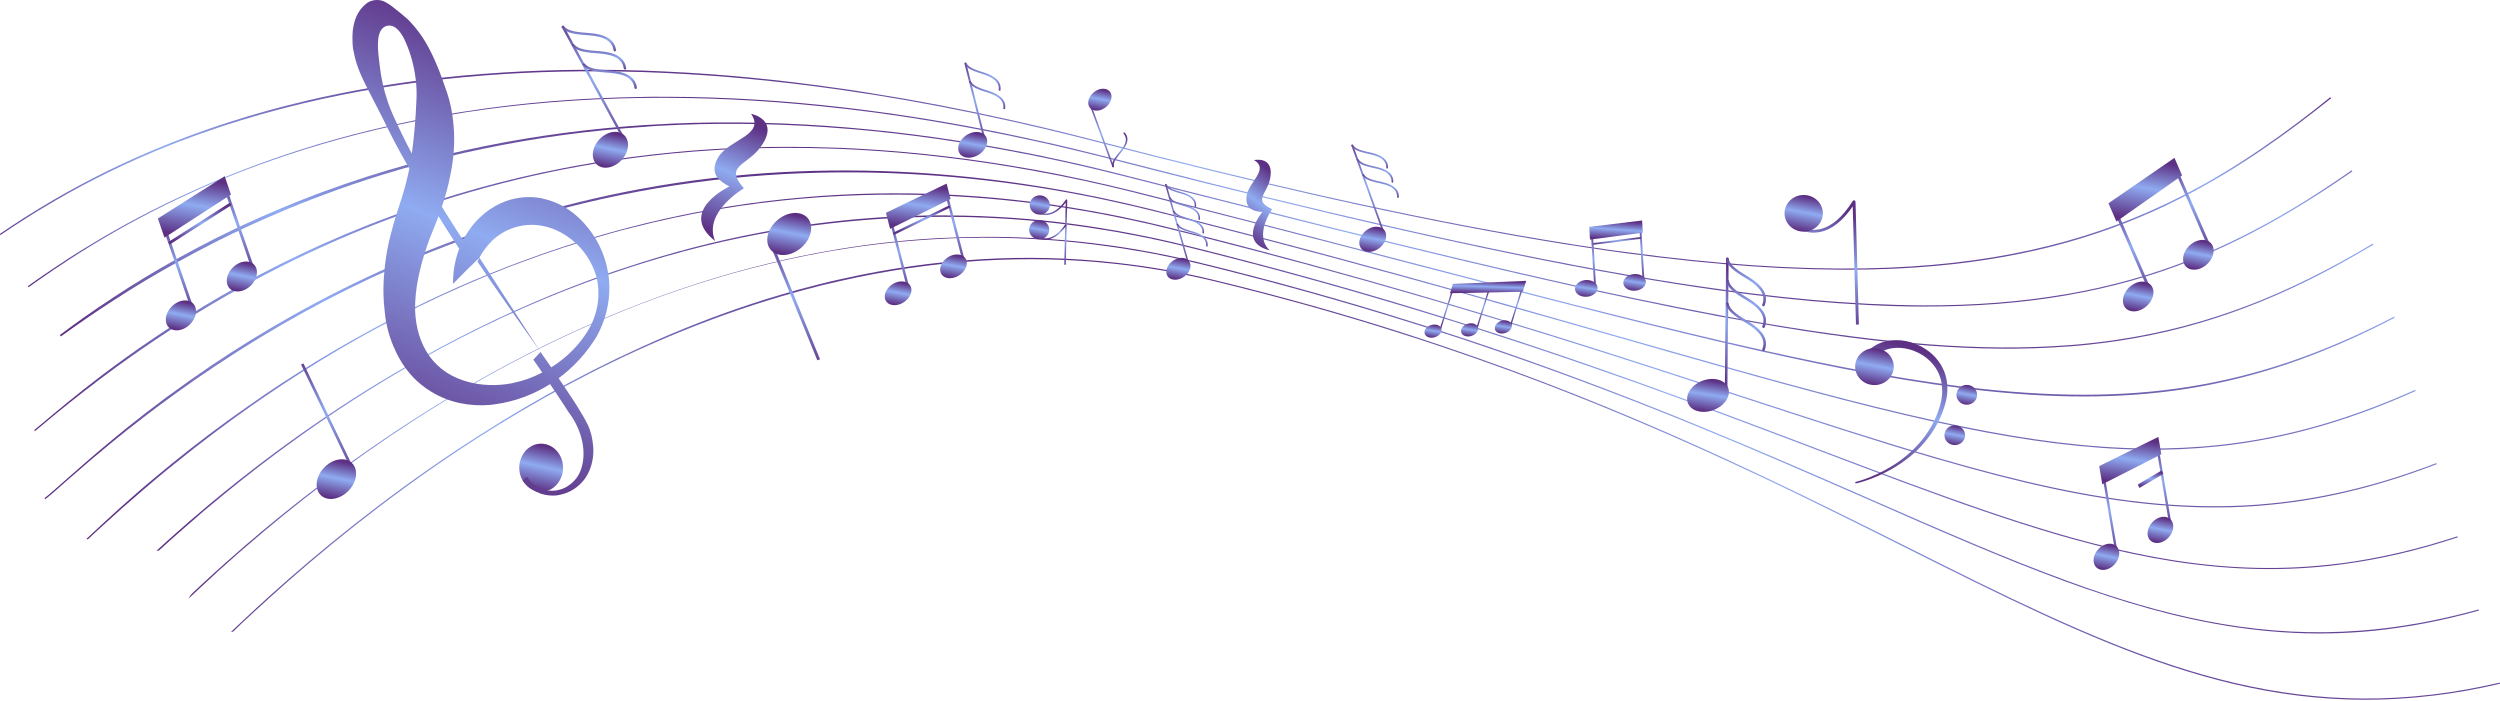 <?xml version="1.0" encoding="UTF-8"?> <svg xmlns="http://www.w3.org/2000/svg" width="681" height="191" viewBox="0 0 681 191" fill="none"><path d="M635.037 26.726C628.716 31.799 622.394 36.578 615.919 40.985C615.6 41.203 615.274 41.425 614.938 41.651C607.237 46.826 599.329 51.492 590.918 55.526C590.565 55.706 590.217 55.88 589.873 56.045C570.768 65.084 549.134 71.004 521.902 72.846C517.593 73.14 513.143 73.332 508.55 73.422C508.258 73.422 507.966 73.422 507.673 73.422C488.839 73.727 467.528 72.281 443.056 68.993C442.859 68.963 442.661 68.937 442.463 68.914C441.044 68.718 439.612 68.519 438.167 68.315C437.505 68.218 436.834 68.12 436.155 68.022C434.805 67.833 433.441 67.63 432.065 67.412C430.732 67.223 429.395 67.016 428.053 66.79C427.847 66.775 427.649 66.749 427.46 66.711C427.331 66.688 427.202 66.666 427.073 66.643C409.309 63.83 389.985 60.147 368.867 55.548C368.678 55.511 368.48 55.462 368.274 55.401C365.419 54.799 362.529 54.159 359.605 53.481C359.407 53.451 359.197 53.405 358.973 53.345C340.41 49.165 320.492 44.284 299.052 38.725C296.794 38.16 294.537 37.561 292.305 37.008C286.861 35.652 281.503 34.383 276.231 33.2C276.042 33.155 275.853 33.114 275.664 33.076C262.454 30.116 249.799 27.698 237.647 25.755C237.441 25.74 237.234 25.713 237.028 25.675C234.181 25.224 231.369 24.798 228.591 24.399C228.393 24.361 228.191 24.335 227.985 24.32C211.498 21.992 196.018 20.569 181.48 19.891L181.105 19.868C179.007 19.77 176.939 19.687 174.9 19.62C174.789 19.62 174.677 19.62 174.565 19.62C159.523 19.156 145.54 19.507 132.549 20.501C132.162 20.523 131.767 20.554 131.362 20.591C127.931 20.863 124.56 21.179 121.249 21.54C120.999 21.57 120.737 21.601 120.462 21.631C104.788 23.371 90.688 26.037 78.02 29.291C77.599 29.389 77.195 29.498 76.808 29.619C76.498 29.679 76.201 29.754 75.918 29.845C74.352 30.251 72.813 30.669 71.299 31.099C67.515 32.176 63.873 33.291 60.373 34.443C56.4 35.754 52.594 37.109 48.956 38.51C48.578 38.661 48.195 38.808 47.808 38.951C47.55 39.049 47.305 39.143 47.073 39.233C34.315 44.239 23.685 49.628 14.938 54.712C13.356 55.624 11.838 56.524 10.385 57.413H10.359C9.628 57.872 8.91 58.32 8.205 58.757C5.237 60.61 2.533 62.373 0.09 64.045C0.082 64.014 0.073 63.984 0.065 63.954L0 63.694C4.167 60.847 9.017 57.718 14.564 54.464C23.388 49.312 34.082 43.843 46.892 38.793C47.142 38.695 47.391 38.605 47.64 38.522C48.019 38.364 48.401 38.213 48.788 38.07C53.106 36.405 57.672 34.797 62.488 33.245C65.903 32.146 69.454 31.087 73.144 30.071C74.279 29.754 75.44 29.442 76.627 29.133C76.859 29.088 77.1 29.031 77.349 28.963C77.496 28.918 77.655 28.873 77.827 28.828C79.667 28.361 81.542 27.901 83.451 27.449C95.251 24.685 107.497 22.595 120.191 21.179C120.449 21.164 120.715 21.137 120.991 21.1C124.121 20.746 127.29 20.456 130.498 20.23C130.963 20.162 131.427 20.124 131.891 20.117C145.617 19.047 159.829 18.746 174.526 19.213C174.638 19.228 174.754 19.228 174.875 19.213C176.93 19.288 178.994 19.375 181.067 19.473C181.179 19.473 181.303 19.48 181.441 19.495C196.439 20.188 211.924 21.68 227.894 23.97C228.101 23.985 228.307 24.011 228.514 24.049C231.274 24.433 234.061 24.855 236.873 25.314C237.088 25.329 237.307 25.367 237.531 25.427C249.924 27.385 262.592 29.818 275.535 32.726C275.715 32.756 275.896 32.794 276.077 32.839C281.452 34.036 286.878 35.321 292.357 36.691C294.618 37.249 296.893 37.829 299.181 38.431C320.556 43.99 340.384 48.837 358.831 53.006C359.046 53.044 359.261 53.093 359.476 53.153C362.417 53.808 365.316 54.449 368.171 55.074C368.394 55.119 368.605 55.164 368.803 55.209C390.011 59.853 409.335 63.536 427.047 66.338C427.185 66.361 427.322 66.383 427.46 66.406C427.632 66.436 427.821 66.47 428.028 66.508C429.756 66.764 431.476 67.024 433.188 67.287C434.555 67.491 435.927 67.694 437.303 67.897C437.982 67.988 438.666 68.086 439.354 68.191C440.386 68.334 441.414 68.47 442.437 68.598C442.652 68.643 442.854 68.669 443.043 68.677C467.618 72.01 488.865 73.422 507.647 73.117C507.948 73.102 508.249 73.095 508.55 73.095C541.73 72.428 567.169 66.338 589.68 55.673C590.041 55.514 590.393 55.349 590.737 55.175C599.071 51.153 607.005 46.521 614.783 41.29C615.119 41.079 615.446 40.857 615.764 40.623C622.162 36.307 628.458 31.585 634.779 26.489L635.037 26.726Z" fill="url(#paint0_linear_17_219)"></path><path d="M640.803 46.668C635.204 50.554 629.593 54.226 623.878 57.616C623.534 57.819 623.194 58.023 622.859 58.226C614.925 62.87 606.759 67.005 598.065 70.496C597.704 70.647 597.342 70.797 596.981 70.948C586.648 75.038 575.58 78.247 563.286 80.371C563.148 80.408 563.015 80.435 562.886 80.45C551.095 82.484 538.221 83.546 523.773 83.5C518.991 83.5 514.016 83.361 508.847 83.082C508.546 83.075 508.245 83.056 507.944 83.026C498.798 82.574 489.007 81.693 478.377 80.405C477.921 80.359 477.457 80.303 476.984 80.235C474.49 79.934 471.944 79.599 469.347 79.23C469.347 79.237 469.338 79.237 469.321 79.23C469.158 79.207 468.999 79.188 468.844 79.173C468.758 79.15 468.659 79.139 468.547 79.139C460.669 78.047 452.314 76.729 443.482 75.185C443.293 75.155 443.095 75.121 442.889 75.083C438.21 74.277 433.39 73.4 428.428 72.451C428.238 72.413 428.049 72.379 427.86 72.349C408.174 68.575 386.192 63.819 361.334 57.932C361.136 57.887 360.925 57.831 360.702 57.763C350.863 55.443 340.552 52.938 329.767 50.249C329.681 50.227 329.591 50.204 329.496 50.182C328.404 49.903 327.303 49.628 326.194 49.357C318.703 47.489 310.967 45.523 302.986 43.459C301.387 43.045 299.8 42.646 298.226 42.261C294.124 41.245 290.065 40.273 286.048 39.346C285.885 39.316 285.713 39.275 285.532 39.222C283.012 38.657 280.497 38.111 277.986 37.584C277.805 37.539 277.625 37.501 277.444 37.471C264.088 34.646 251.274 32.406 239.001 30.748C238.795 30.726 238.589 30.696 238.382 30.658C235.57 30.289 232.792 29.942 230.049 29.619C229.842 29.596 229.636 29.577 229.43 29.562C212.646 27.619 196.882 26.715 182.086 26.647C181.974 26.64 181.871 26.64 181.776 26.647C181.759 26.632 181.746 26.632 181.738 26.647C181.153 26.632 180.581 26.628 180.022 26.636C178.525 26.636 177.038 26.647 175.558 26.67C175.447 26.67 175.331 26.67 175.21 26.67C157.64 26.907 141.463 28.331 126.667 30.613C126.4 30.658 126.138 30.703 125.88 30.748C109.922 33.257 95.526 36.759 82.6 40.827C82.187 40.947 81.791 41.075 81.413 41.211C71.454 44.397 62.359 47.922 54.142 51.56C53.755 51.741 53.381 51.914 53.02 52.08C42.364 56.87 33.154 61.887 25.284 66.643C23.091 67.976 21.006 69.287 19.028 70.575C15.97 72.541 13.145 74.473 10.565 76.269C9.585 76.947 8.682 77.603 7.766 78.247C7.701 78.145 7.624 78.055 7.585 77.953C8.497 77.305 9.447 76.631 10.436 75.93C13.042 74.123 15.884 72.213 18.963 70.202C20.916 68.952 22.975 67.675 25.142 66.372C33.012 61.593 42.248 56.61 52.916 51.831C53.295 51.658 53.673 51.485 54.052 51.311C62.269 47.673 71.351 44.148 81.31 40.962C81.697 40.834 82.092 40.706 82.497 40.578C85.541 39.614 88.676 38.687 91.901 37.799C102.857 34.771 114.141 32.338 125.751 30.5C126.009 30.462 126.267 30.425 126.525 30.387C142.177 27.947 158.397 26.621 175.184 26.41C175.305 26.38 175.421 26.372 175.533 26.387C176.522 26.372 177.511 26.361 178.5 26.353C179.067 26.346 179.631 26.35 180.19 26.365C180.697 26.342 181.204 26.342 181.712 26.365C181.832 26.342 181.948 26.342 182.06 26.365C197.394 26.41 213.158 27.363 229.352 29.223C229.559 29.246 229.765 29.268 229.971 29.291C232.715 29.607 235.467 29.954 238.227 30.33C238.434 30.346 238.653 30.372 238.885 30.41C251.45 32.097 264.251 34.326 277.289 37.098C277.478 37.121 277.663 37.158 277.844 37.211C280.312 37.738 282.793 38.285 285.287 38.849C285.494 38.887 285.7 38.925 285.906 38.962C290.034 39.904 294.18 40.898 298.342 41.945C299.933 42.329 301.52 42.728 303.102 43.143C311.075 45.191 318.81 47.157 326.31 49.04C327.488 49.342 328.658 49.639 329.819 49.933C340.517 52.599 350.76 55.093 360.547 57.413C360.564 57.413 360.573 57.413 360.573 57.413C360.796 57.473 361.007 57.529 361.205 57.582C386.102 63.468 408.123 68.259 427.821 71.999C428.028 72.044 428.225 72.085 428.415 72.123C433.368 73.072 438.18 73.95 442.85 74.755C443.056 74.793 443.263 74.827 443.469 74.857C452.306 76.405 460.639 77.716 468.547 78.789C468.805 78.827 469.072 78.864 469.347 78.902C471.729 79.241 474.077 79.55 476.39 79.828C476.898 79.896 477.397 79.956 477.887 80.009C488.684 81.331 498.63 82.224 507.931 82.698C508.224 82.728 508.529 82.747 508.847 82.755C514.007 83.011 518.982 83.154 523.773 83.184C538.092 83.24 550.889 82.178 562.576 80.167C562.723 80.16 562.856 80.141 562.976 80.111C575.348 77.975 586.467 74.744 596.826 70.632C597.205 70.504 597.575 70.36 597.936 70.202C606.618 66.688 614.77 62.565 622.691 57.887C623.035 57.706 623.375 57.514 623.71 57.311C629.412 53.933 634.998 50.283 640.571 46.408L640.803 46.668Z" fill="url(#paint1_linear_17_219)"></path><path d="M646.544 66.621C623.014 80.755 601.303 89.172 577.192 92.822C577.081 92.852 576.956 92.871 576.818 92.878C574.496 93.232 572.157 93.533 569.801 93.782C569.672 93.805 569.538 93.823 569.401 93.838C567.448 94.049 565.462 94.23 563.441 94.381C563.277 94.388 563.101 94.396 562.912 94.403C551.315 95.273 539.021 95.149 525.617 94.155C511.814 93.138 496.708 91.149 480.054 88.268C479.71 88.223 479.366 88.167 479.022 88.099C475.943 87.572 472.808 87.01 469.618 86.415C469.497 86.408 469.381 86.389 469.27 86.359C469.089 86.321 468.908 86.287 468.728 86.257C468.659 86.242 468.573 86.231 468.47 86.223C460.515 84.732 452.203 83.064 443.534 81.218C441.487 80.789 439.419 80.344 437.329 79.885C434.534 79.29 431.696 78.668 428.815 78.021C428.617 77.983 428.419 77.938 428.221 77.885C408.381 73.479 386.76 68.27 363.088 62.395C362.873 62.342 362.663 62.29 362.456 62.237C351.611 59.533 340.332 56.69 328.619 53.707C327.105 53.338 325.587 52.957 324.065 52.566C318.449 51.142 312.73 49.681 306.908 48.182C305.859 47.911 304.818 47.651 303.786 47.402C297.413 45.805 291.092 44.355 284.823 43.052C284.642 43 284.475 42.962 284.32 42.939C282.798 42.623 281.288 42.314 279.792 42.013C279.611 41.983 279.431 41.953 279.25 41.923C263.013 38.714 247.12 36.447 231.571 35.121L230.952 35.087C215.257 33.769 199.918 33.407 184.937 34.002C184.49 34.033 184.047 34.059 183.608 34.081C183.333 34.081 183.053 34.089 182.77 34.104C182.658 34.104 182.542 34.112 182.421 34.127C180.366 34.21 178.323 34.326 176.294 34.477C176.173 34.469 176.053 34.484 175.933 34.522C160.822 35.509 146.086 37.505 131.724 40.51C128.163 41.233 124.633 42.028 121.133 42.894V42.917C109.935 45.644 98.983 49.014 88.276 53.029C83.933 54.626 79.624 56.35 75.35 58.203C70.052 60.441 64.819 62.855 59.651 65.446C59.504 65.513 59.354 65.593 59.199 65.683C58.984 65.781 58.765 65.89 58.541 66.011C55.256 67.66 51.992 69.385 48.75 71.185C42.618 74.545 36.581 78.156 30.638 82.02C25.899 85.071 21.212 88.28 16.577 91.647C16.491 91.518 16.401 91.39 16.306 91.262C20.434 88.167 25.155 84.766 30.548 81.252V81.229C36.082 77.58 42.3 73.75 49.24 69.942C52.009 68.406 54.89 66.877 57.883 65.355C57.995 65.303 58.107 65.242 58.219 65.174C58.58 65.001 58.95 64.817 59.328 64.621C64.359 62.124 69.7 59.638 75.376 57.254C78.816 55.77 82.376 54.339 86.057 52.961C86.436 52.818 86.827 52.675 87.231 52.532C87.446 52.449 87.661 52.37 87.876 52.294C91.703 50.878 95.663 49.511 99.757 48.193C106.766 45.956 113.883 43.968 121.107 42.228C124.667 41.361 128.249 40.567 131.853 39.844C146.146 36.944 160.822 35.012 175.881 34.048C176.001 34.04 176.118 34.036 176.229 34.036C178.07 33.923 179.906 33.825 181.738 33.743C181.953 33.72 182.163 33.705 182.37 33.697C182.482 33.705 182.598 33.701 182.718 33.686C182.83 33.686 182.955 33.679 183.092 33.663C198.641 33.008 214.569 33.366 230.874 34.737C231.072 34.744 231.27 34.763 231.468 34.793C247.017 36.111 262.893 38.364 279.095 41.55C279.276 41.58 279.456 41.61 279.637 41.64C281.288 41.964 282.935 42.299 284.578 42.646C284.733 42.676 284.887 42.713 285.042 42.759C291.277 44.054 297.555 45.497 303.876 47.086C304.917 47.342 305.966 47.606 307.024 47.877C312.889 49.368 318.643 50.833 324.285 52.272C325.772 52.648 327.264 53.029 328.761 53.413C340.371 56.366 351.551 59.183 362.301 61.864C362.516 61.917 362.736 61.97 362.959 62.022C386.67 67.92 408.342 73.129 428.208 77.558C428.397 77.603 428.591 77.648 428.789 77.693C431.696 78.333 434.564 78.959 437.393 79.569C439.552 80.036 441.68 80.491 443.779 80.936C452.37 82.751 460.605 84.397 468.483 85.873L468.599 85.884C468.822 85.937 469.05 85.978 469.282 86.009C469.343 86.024 469.403 86.043 469.463 86.065C472.585 86.638 475.659 87.187 478.687 87.715C479.056 87.775 479.431 87.839 479.809 87.907C496.579 90.776 511.776 92.776 525.669 93.816C539.253 94.833 551.715 94.934 563.467 94.03C563.75 94.008 564.03 93.989 564.305 93.974C565.913 93.853 567.5 93.703 569.065 93.522C569.203 93.514 569.332 93.503 569.452 93.488C571.834 93.232 574.182 92.934 576.496 92.596C576.633 92.573 576.758 92.55 576.87 92.528C601.045 88.912 622.782 80.495 646.337 66.35L646.544 66.621Z" fill="url(#paint2_linear_17_219)"></path><path d="M652.284 86.562C617.338 104.719 586.493 110.639 545.845 106.967C542.456 106.673 539.008 106.308 535.499 105.871C534.845 105.788 534.192 105.705 533.538 105.623C529.057 105.05 524.448 104.376 519.709 103.6C517.404 103.231 515.065 102.828 512.691 102.391C511.728 102.233 510.756 102.064 509.776 101.883C509.32 101.8 508.852 101.713 508.37 101.623C499.624 100.007 490.413 98.098 480.609 95.895C480.316 95.834 480.02 95.77 479.719 95.703C476.279 94.919 472.774 94.109 469.205 93.273C468.938 93.221 468.672 93.164 468.405 93.104C456.047 90.2 442.773 86.89 428.415 83.218C426.497 82.751 424.558 82.261 422.597 81.749C409.877 78.495 396.293 74.959 381.768 71.185C376.375 69.784 370.803 68.331 365.049 66.824C363.114 66.342 361.162 65.837 359.192 65.31C349.027 62.689 338.346 59.921 327.252 57.096C325.686 56.697 324.1 56.29 322.491 55.876C318.664 54.904 314.777 53.918 310.83 52.916C310.202 52.758 309.578 52.596 308.959 52.43C299.92 50.163 290.972 48.227 282.114 46.623C281.959 46.57 281.804 46.54 281.649 46.532C281.641 46.51 281.628 46.51 281.611 46.532C281.43 46.48 281.245 46.446 281.056 46.431C264.939 43.508 249.111 41.625 233.571 40.781L233.119 40.748C232.904 40.733 232.702 40.729 232.513 40.736C230.397 40.616 228.294 40.525 226.205 40.465C209.452 39.908 193.06 40.574 177.029 42.465C176.909 42.472 176.793 42.487 176.681 42.51C170.42 43.241 164.211 44.167 158.053 45.289C156.359 45.598 154.669 45.915 152.983 46.239C108.194 55.164 66.397 74.032 27.89 102.787C27.305 103.239 26.712 103.687 26.11 104.131C26.024 104.191 25.942 104.252 25.865 104.312V104.334C21.126 107.905 16.439 111.641 11.804 115.542C10.935 116.266 10.14 116.928 9.417 117.531C9.409 117.373 9.422 117.211 9.456 117.045L9.469 117.023C10.123 116.495 10.815 115.923 11.546 115.305C15.429 112.051 20.782 107.555 27.581 102.369C44.815 89.285 71.377 71.761 107.059 58.701C122.1 53.194 137.525 48.905 153.332 45.832C154.888 45.531 156.44 45.24 157.988 44.962C164.168 43.866 170.373 42.928 176.655 42.216C176.767 42.186 176.874 42.167 176.978 42.16C179.007 41.926 181.045 41.715 183.092 41.527C183.213 41.512 183.329 41.497 183.44 41.482C197.536 40.126 211.89 39.701 226.501 40.205C228.462 40.25 230.444 40.33 232.448 40.443C232.637 40.458 232.835 40.465 233.042 40.465L233.506 40.499C249.046 41.335 264.845 43.196 280.901 46.08C281.09 46.111 281.275 46.141 281.456 46.171C281.551 46.186 281.658 46.201 281.778 46.216C281.933 46.269 282.092 46.299 282.256 46.306C291.114 47.941 300.054 49.884 309.075 52.136C309.703 52.279 310.322 52.434 310.933 52.599C314.846 53.601 318.716 54.588 322.543 55.56C324.108 55.959 325.665 56.358 327.213 56.757C338.462 59.627 349.272 62.418 359.579 65.084C361.076 65.461 362.559 65.849 364.03 66.248C364.15 66.278 364.271 66.308 364.391 66.338C364.598 66.391 364.804 66.444 365.01 66.496C370.803 67.988 376.44 69.457 381.871 70.869C396.306 74.62 409.864 78.145 422.635 81.41C424.691 81.93 426.725 82.453 428.737 82.981C442.914 86.573 456.073 89.839 468.418 92.72C468.693 92.772 468.956 92.837 469.205 92.912C472.714 93.725 476.15 94.501 479.512 95.239C479.83 95.322 480.149 95.397 480.467 95.465C490.361 97.668 499.701 99.612 508.563 101.216C509.028 101.329 509.497 101.42 509.97 101.487C510.95 101.668 511.93 101.845 512.911 102.018C515.207 102.418 517.473 102.802 519.709 103.171C524.353 103.916 528.881 104.576 533.293 105.148C533.972 105.231 534.652 105.314 535.331 105.397C580.817 110.955 614.151 105.984 652.104 86.269L652.284 86.562Z" fill="url(#paint3_linear_17_219)"></path><path d="M658.025 106.504C642.041 113.667 627.077 118.231 612.01 120.559C611.666 120.634 611.309 120.691 610.939 120.728C608.574 121.09 606.205 121.387 603.831 121.621C597.136 122.321 590.402 122.604 583.5 122.491C568.252 122.242 552.243 120.129 534.441 116.503C534.011 116.412 533.581 116.322 533.151 116.232C514.239 112.334 493.315 106.764 469.115 99.951C468.857 99.89 468.603 99.823 468.354 99.747C459.504 97.262 450.199 94.618 440.438 91.816C429.692 88.754 418.507 85.557 406.755 82.269C406.678 82.216 406.596 82.19 406.51 82.19C406.381 82.144 406.248 82.099 406.11 82.054C403.556 81.346 400.972 80.619 398.357 79.874C387.173 76.766 375.485 73.535 363.191 70.225C361.093 69.66 358.982 69.099 356.857 68.541C347.982 66.161 338.75 63.747 329.161 61.299C328.438 61.111 327.707 60.919 326.968 60.723C322.969 59.699 318.901 58.667 314.764 57.627C314.515 57.574 314.257 57.51 313.99 57.435C310.344 56.524 306.607 55.654 302.78 54.825C302.737 54.81 302.694 54.803 302.651 54.803C301.438 54.539 300.226 54.275 299.013 54.012C298.85 53.982 298.682 53.951 298.51 53.921C298.338 53.891 298.166 53.853 297.994 53.808C255.475 45.222 203.578 42.713 148.481 58.102C146.761 58.576 145.024 59.07 143.269 59.582C131.621 63.084 119.804 67.378 107.949 72.609C107.656 72.729 107.368 72.853 107.084 72.982C90.985 80.122 74.744 88.946 58.515 99.793C54.963 102.127 51.425 104.579 47.898 107.148C47.881 107.148 47.873 107.151 47.873 107.159C44.777 109.389 41.668 111.701 38.546 114.096C38.546 114.089 38.546 114.096 38.546 114.119C35.828 116.183 33.128 118.322 30.445 120.536C26.686 123.587 22.941 126.758 19.209 130.049C18.787 130.426 18.361 130.799 17.931 131.168C15.313 133.495 13.468 135.134 12.307 135.992C12.229 135.887 12.174 135.781 12.139 135.676C13.3 134.817 15.106 133.19 17.648 130.953C18.12 130.531 18.615 130.095 19.131 129.643C22.15 126.965 25.929 123.666 30.445 119.926C30.436 119.934 30.44 119.926 30.457 119.904C33.304 117.531 36.46 115.004 39.926 112.322C41.681 110.959 43.517 109.566 45.434 108.142C45.452 108.134 45.469 108.127 45.486 108.119C49.218 105.355 53.235 102.515 57.535 99.6C71.093 90.471 87.515 80.902 106.775 72.417C107.067 72.266 107.355 72.142 107.639 72.044C109.66 71.147 111.703 70.274 113.767 69.423C123.347 65.461 133.035 62.015 142.831 59.085C144.731 58.512 146.641 57.97 148.558 57.458C196.018 44.25 246.045 42.905 297.865 53.458C297.985 53.466 298.114 53.484 298.252 53.515C298.286 53.537 298.338 53.548 298.407 53.548C298.768 53.631 299.138 53.71 299.516 53.786C304.349 54.795 309.2 55.906 314.068 57.119C314.339 57.198 314.584 57.254 314.88 57.333C318.071 58.132 321.219 58.93 324.323 59.729C324.985 59.894 325.635 60.056 326.271 60.215C326.589 60.297 326.903 60.38 327.213 60.463C327.927 60.644 328.623 60.825 329.303 61.005C338.866 63.453 348.077 65.856 356.935 68.214C359.136 68.809 361.321 69.392 363.488 69.965C376.079 73.343 388.011 76.653 399.402 79.84C401.707 80.48 403.973 81.113 406.201 81.738C406.347 81.783 406.489 81.828 406.626 81.873C406.712 81.896 406.798 81.915 406.884 81.93C418.623 85.24 429.808 88.438 440.554 91.499C450.28 94.287 459.547 96.919 468.354 99.397C468.62 99.48 468.878 99.552 469.128 99.612C493.367 106.425 514.33 111.995 533.267 115.904C533.706 116.009 534.144 116.096 534.583 116.164C552.656 119.87 568.898 121.994 584.365 122.163C591.357 122.231 598.181 121.926 604.979 121.169C606.949 120.958 608.914 120.702 610.875 120.401C611.244 120.348 611.601 120.295 611.945 120.242C626.974 117.904 641.9 113.35 657.87 106.21L658.025 106.504Z" fill="url(#paint4_linear_17_219)"></path><path d="M663.765 126.434C646.931 132.919 631.27 136.512 615.725 137.732C615.355 137.762 614.99 137.793 614.629 137.823C605.921 138.455 597.239 138.331 588.351 137.574C587.981 137.544 587.598 137.514 587.203 137.484C568.936 135.834 549.895 131.473 528.43 125.248C528.068 125.157 527.707 125.059 527.346 124.954C511.182 120.265 493.651 114.503 474.004 108.086C472.37 107.551 470.719 107.012 469.05 106.47C468.792 106.379 468.53 106.297 468.263 106.221C449.493 100.064 428.608 93.296 405.156 86.212C405.027 86.167 404.885 86.122 404.73 86.076C401.892 85.225 399.011 84.359 396.087 83.478C395.949 83.448 395.816 83.41 395.687 83.365C395.05 83.192 394.418 83.003 393.791 82.8C391.056 82.001 388.278 81.188 385.457 80.359C367.668 75.196 348.498 69.92 327.767 64.666C326.83 64.425 325.893 64.184 324.955 63.943C323.321 63.529 321.674 63.118 320.014 62.711C319.576 62.599 319.133 62.489 318.686 62.384C314.884 61.42 310.98 60.523 306.972 59.695C306.517 59.589 306.048 59.491 305.566 59.401C303.7 59.002 301.804 58.621 299.877 58.26C299.697 58.23 299.516 58.2 299.335 58.169C276.876 54.023 251.76 51.865 224.785 53.628C224.622 53.635 224.459 53.643 224.295 53.65C224.046 53.68 223.792 53.699 223.534 53.707C221.857 53.82 220.171 53.952 218.477 54.102C203.526 55.401 187.994 57.944 172.114 62.022C170.007 62.55 167.9 63.107 165.793 63.694L165.767 63.717C157.855 65.909 149.848 68.522 141.747 71.558C140.638 71.965 139.524 72.387 138.406 72.823C130.27 75.979 122.066 79.584 113.792 83.636C113.526 83.764 113.251 83.911 112.967 84.077C99.641 90.641 86.173 98.459 72.628 107.69C71.183 108.677 69.725 109.682 68.255 110.707C61.383 115.527 54.508 120.721 47.627 126.287C46.939 126.829 46.26 127.372 45.589 127.914C43.388 129.722 41.19 131.567 38.997 133.45C38.498 133.857 38.025 134.264 37.578 134.67C34.637 137.171 31.73 139.743 28.858 142.387C27.189 143.879 25.534 145.4 23.891 146.952C23.779 146.907 23.668 146.85 23.556 146.782C24.949 145.472 26.587 143.946 28.471 142.206C30.96 139.913 33.863 137.269 37.204 134.365C37.703 133.936 38.21 133.495 38.726 133.043C40.764 131.296 42.949 129.466 45.279 127.553C45.925 127.01 46.595 126.46 47.292 125.903C53.278 121.045 60.141 115.791 67.855 110.447C69.308 109.407 70.792 108.375 72.305 107.351C84.058 99.397 97.603 91.262 112.799 83.794C113.083 83.644 113.367 83.508 113.65 83.387C115.68 82.371 117.744 81.384 119.843 80.427C125.949 77.603 132.102 74.996 138.303 72.609C139.472 72.157 140.655 71.709 141.85 71.264C149.952 68.244 158.13 65.585 166.386 63.288C168.089 62.813 169.792 62.357 171.495 61.921C183.535 58.795 195.657 56.46 207.86 54.916C211.705 54.434 215.549 54.034 219.393 53.718C220.838 53.582 222.283 53.466 223.728 53.368C223.882 53.36 224.041 53.353 224.205 53.345C224.368 53.322 224.532 53.311 224.695 53.311C249.257 51.662 274.206 53.176 299.219 57.819C299.409 57.849 299.593 57.887 299.774 57.932C300.703 58.075 301.645 58.252 302.599 58.463C302.591 58.463 302.595 58.463 302.612 58.463C303.756 58.682 304.908 58.911 306.069 59.153C306.078 59.153 306.095 59.16 306.121 59.175C310.344 60.034 314.571 60.998 318.802 62.067C319.24 62.173 319.679 62.282 320.118 62.395C321.786 62.809 323.446 63.227 325.097 63.649C326.035 63.875 326.955 64.101 327.858 64.327C348.962 69.705 368.442 75.083 386.476 80.326C389.297 81.154 392.083 81.975 394.835 82.789C395.145 82.894 395.459 82.988 395.777 83.071C395.906 83.116 396.044 83.154 396.19 83.184C399.114 84.065 401.991 84.931 404.82 85.783C404.975 85.828 405.117 85.869 405.246 85.907C428.685 92.98 449.532 99.736 468.276 105.86C468.534 105.95 468.796 106.033 469.063 106.108C470.774 106.666 472.46 107.219 474.12 107.769C493.818 114.22 511.414 119.971 527.63 124.671C527.982 124.792 528.344 124.894 528.713 124.976C550.037 131.168 568.962 135.484 587.138 137.156C587.525 137.186 587.908 137.216 588.286 137.246C597.149 138.003 605.856 138.128 614.564 137.495C614.925 137.472 615.291 137.442 615.661 137.405C631.179 136.196 646.814 132.614 663.623 126.152L663.765 126.434Z" fill="url(#paint5_linear_17_219)"></path><path d="M669.531 146.375C658.824 149.9 648.504 152.33 638.197 153.685C637.965 153.731 637.728 153.764 637.487 153.787C622.768 155.685 608.062 155.38 592.401 152.974C592.143 152.936 591.898 152.898 591.666 152.861L590.505 152.657C589.138 152.446 587.77 152.213 586.403 151.957C585.758 151.836 585.113 151.704 584.468 151.561C579.583 150.635 574.642 149.513 569.645 148.194C569.508 148.172 569.357 148.127 569.194 148.059C566.408 147.351 563.591 146.583 560.744 145.754C560.521 145.694 560.293 145.626 560.061 145.551C547.367 141.822 534.041 137.179 519.528 131.801C519.236 131.695 518.944 131.59 518.651 131.484C511.092 128.682 503.235 125.677 494.941 122.547C486.62 119.395 477.925 116.107 468.766 112.695C465.446 111.46 462.075 110.213 458.652 108.955C441.985 102.854 423.822 96.493 403.827 90.098C403.689 90.046 403.547 89.993 403.401 89.94C400.572 89.036 397.703 88.129 394.797 87.217C394.668 87.187 394.534 87.146 394.397 87.093C391.24 86.121 388.037 85.142 384.786 84.156C384.657 84.11 384.524 84.069 384.386 84.031C366.906 78.755 348.111 73.479 327.767 68.372C327.277 68.251 326.774 68.127 326.258 67.999C325.708 67.856 325.157 67.716 324.607 67.581C323.953 67.423 323.287 67.257 322.607 67.084C318.032 65.954 313.448 64.948 308.856 64.067C308.58 63.999 308.305 63.95 308.03 63.92C305.777 63.468 303.524 63.065 301.27 62.711C301.107 62.659 300.931 62.632 300.741 62.632C289.768 60.809 278.785 59.687 267.794 59.265C267.631 59.258 267.468 59.254 267.304 59.254C266.84 59.224 266.371 59.205 265.898 59.197C265.675 59.19 265.451 59.182 265.227 59.175C264.29 59.152 263.352 59.126 262.415 59.096C260.428 59.066 258.455 59.054 256.494 59.062C246.406 59.084 236.352 59.676 226.333 60.836C226.084 60.851 225.835 60.881 225.585 60.926C222.618 61.258 219.647 61.661 216.671 62.135C215.811 62.248 214.96 62.372 214.117 62.508C212.319 62.802 210.518 63.111 208.712 63.434C208.497 63.465 208.282 63.506 208.067 63.559C207.817 63.604 207.572 63.649 207.331 63.694C207.177 63.724 207.022 63.747 206.867 63.762C193.124 66.361 179.493 70.01 165.973 74.71C165.698 74.785 165.423 74.88 165.148 74.993C149.96 80.288 134.983 86.894 120.217 94.81C120.105 94.885 119.976 94.96 119.83 95.036C119.554 95.171 119.279 95.322 119.004 95.488C115.099 97.582 111.221 99.781 107.368 102.086C97.564 107.886 87.893 114.273 78.356 121.248C77.212 122.061 76.085 122.886 74.976 123.722C69.102 128.098 63.292 132.693 57.547 137.506C56.799 138.124 56.055 138.741 55.316 139.359C53.269 141.107 51.222 142.884 49.175 144.692C47.206 146.409 45.245 148.168 43.293 149.968C43.078 150.006 42.85 150.032 42.609 150.047C44.389 148.398 46.312 146.665 48.376 144.85C50.448 142.99 52.676 141.061 55.058 139.065C55.763 138.448 56.503 137.819 57.277 137.179C62.579 132.761 68.5 128.061 74.989 123.236C76.098 122.415 77.216 121.598 78.343 120.785C87.037 114.48 96.725 108.018 107.303 101.77C111.045 99.563 114.902 97.382 118.875 95.228C119.133 95.092 119.404 94.942 119.688 94.776C119.808 94.723 119.933 94.659 120.062 94.584C121.687 93.718 123.338 92.852 125.015 91.985C138.186 85.218 151.538 79.421 165.006 74.71C165.281 74.612 165.561 74.514 165.844 74.416C166.679 74.123 167.517 73.833 168.36 73.546H168.386C169.28 73.222 170.17 72.929 171.056 72.665C182.907 68.756 194.805 65.671 206.751 63.412C206.906 63.382 207.065 63.352 207.228 63.321C207.469 63.276 207.71 63.231 207.951 63.186C208.673 63.05 209.395 62.922 210.118 62.802C211.193 62.606 212.272 62.418 213.356 62.237C214.07 62.124 214.788 62.011 215.51 61.898C216.336 61.77 217.17 61.642 218.013 61.514C220.49 61.145 222.971 60.817 225.456 60.531C225.714 60.493 225.972 60.463 226.23 60.44C236.266 59.273 246.329 58.682 256.417 58.666C258.438 58.674 260.454 58.697 262.467 58.734C263.533 58.742 264.595 58.772 265.653 58.825C265.859 58.817 266.066 58.825 266.272 58.847C266.625 58.855 266.973 58.862 267.317 58.87L267.794 58.904C278.751 59.333 289.695 60.452 300.625 62.259C300.806 62.274 300.982 62.308 301.154 62.361C303.184 62.67 305.214 63.024 307.243 63.423C307.613 63.468 307.991 63.54 308.378 63.638C313.151 64.542 317.929 65.585 322.71 66.767C323.304 66.918 323.897 67.065 324.491 67.208C325.127 67.366 325.751 67.521 326.361 67.671C326.808 67.784 327.243 67.894 327.664 67.999C348.098 73.14 366.984 78.405 384.502 83.715C384.64 83.752 384.777 83.79 384.915 83.828C388.157 84.822 391.357 85.813 394.513 86.799C394.65 86.829 394.784 86.871 394.913 86.924C397.828 87.828 400.701 88.735 403.53 89.647C403.659 89.677 403.792 89.722 403.93 89.782C424.016 96.2 442.231 102.606 458.962 108.741C462.35 109.976 465.67 111.196 468.921 112.401C478.067 115.802 486.762 119.101 495.083 122.253C503.442 125.417 511.401 128.434 519.038 131.258C519.331 131.379 519.623 131.488 519.915 131.586C534.041 136.817 547.07 141.382 559.506 145.042C559.73 145.11 559.957 145.178 560.19 145.246C563.363 146.187 566.511 147.061 569.633 147.867C569.77 147.904 569.921 147.942 570.084 147.98C575.098 149.275 580.043 150.398 584.919 151.347C586.768 151.708 588.609 152.04 590.441 152.341C590.828 152.401 591.215 152.465 591.602 152.533C591.799 152.563 592.01 152.597 592.234 152.635C607.237 154.985 621.904 155.448 637.191 153.505C637.423 153.475 637.659 153.448 637.9 153.426C648.027 152.081 658.424 149.686 669.39 146.082L669.531 146.375Z" fill="url(#paint6_linear_17_219)"></path><path d="M675.272 166.317C670.482 167.658 665.76 168.776 661.108 169.673C660.42 169.816 659.744 169.94 659.082 170.046C658.36 170.189 657.642 170.321 656.928 170.441C656.696 170.479 656.468 170.509 656.244 170.531C652.116 171.224 648.018 171.737 643.95 172.068C643.692 172.098 643.443 172.117 643.202 172.125C627.025 173.367 610.978 171.955 593.704 167.899C592.75 167.673 591.795 167.443 590.84 167.21C583.642 165.402 576.379 163.188 568.949 160.623C568.691 160.548 568.433 160.465 568.175 160.374C566.352 159.742 564.52 159.09 562.679 158.42L562.279 158.273C545.587 152.149 528.029 144.466 508.924 136.072C508.821 136.026 508.718 135.981 508.615 135.936C508.408 135.861 508.206 135.774 508.008 135.676C493.896 129.519 478.699 122.853 462.045 116.051C460.454 115.396 458.854 114.744 457.246 114.096C440.489 107.34 422.274 100.448 402.214 93.703C400.881 93.258 399.539 92.806 398.189 92.347C396.658 91.858 395.119 91.357 393.571 90.844C393.433 90.792 393.3 90.75 393.171 90.72C390.023 89.688 386.829 88.671 383.586 87.67C383.457 87.617 383.324 87.575 383.186 87.545C367.126 82.529 349.917 77.648 331.457 73.027C329.823 72.613 328.184 72.21 326.542 71.818C321.124 70.492 315.753 69.362 310.429 68.428C310.223 68.391 310.029 68.365 309.849 68.349C307.458 67.913 305.072 67.536 302.689 67.22C302.509 67.174 302.324 67.148 302.135 67.141C290.395 65.468 278.889 64.723 267.652 64.745C267.489 64.745 267.326 64.749 267.162 64.757L267.046 64.745C266.84 64.753 266.638 64.76 266.44 64.768C265.055 64.775 263.675 64.794 262.299 64.824C260.269 64.87 258.244 64.949 256.223 65.062C246.72 65.551 237.432 66.549 228.359 68.056C228.101 68.078 227.855 68.116 227.623 68.169C221.784 69.148 216.03 70.315 210.363 71.671C210.113 71.716 209.868 71.773 209.628 71.841C195.953 75.106 182.847 79.422 170.334 84.45C170.05 84.547 169.779 84.657 169.521 84.777C127.905 101.612 93.01 126.445 67.145 148.782C66.371 149.422 65.623 150.066 64.9 150.714C61.151 153.991 57.62 157.188 54.309 160.306C53.278 161.248 52.28 162.182 51.317 163.108C51.6 162.536 51.975 162.02 52.439 161.561C56.558 157.674 60.644 153.968 64.694 150.443C65.442 149.788 66.182 149.14 66.913 148.5C90.624 128.095 112.515 113.814 128.692 104.538C142.194 96.817 155.782 90.197 169.456 84.675C169.723 84.562 170.002 84.457 170.295 84.359C183.363 79.094 196.495 74.857 209.589 71.716C209.847 71.641 210.092 71.585 210.324 71.547C212.861 70.922 215.39 70.349 217.909 69.829C221.134 69.159 224.355 68.557 227.572 68.022C227.821 67.962 228.07 67.916 228.32 67.886C237.642 66.342 246.956 65.325 256.262 64.836C258.257 64.745 260.252 64.674 262.247 64.621C263.709 64.568 265.176 64.542 266.646 64.542C266.818 64.527 266.999 64.523 267.188 64.531C267.188 64.531 267.201 64.531 267.227 64.531C267.364 64.531 267.511 64.527 267.665 64.519C279.172 64.459 290.636 65.224 302.057 66.813C302.238 66.835 302.41 66.858 302.573 66.881C304.912 67.212 307.252 67.574 309.591 67.965C309.815 68.01 310.038 68.052 310.262 68.09C315.74 69.039 321.197 70.176 326.632 71.502C346.976 76.462 365.823 81.76 383.302 87.229C383.431 87.259 383.561 87.3 383.69 87.353C386.932 88.355 390.131 89.372 393.287 90.404C393.416 90.434 393.541 90.475 393.661 90.528C395.218 91.033 396.766 91.537 398.305 92.042C399.742 92.524 401.156 92.995 402.55 93.454C422.39 100.143 440.424 106.967 457.027 113.656C458.971 114.439 460.875 115.219 462.742 115.994C479.318 122.751 494.437 129.36 508.486 135.518C508.684 135.608 508.886 135.699 509.092 135.789C509.109 135.797 509.131 135.804 509.156 135.812C528.649 144.342 546.128 152.014 562.692 158.069L563.092 158.216C564.597 158.766 566.094 159.305 567.581 159.832C567.831 159.922 568.084 160.013 568.342 160.103C593.756 168.938 617.234 173.74 642.841 171.797C643.09 171.789 643.34 171.771 643.589 171.74C647.631 171.424 651.733 170.927 655.896 170.249C656.111 170.219 656.339 170.177 656.58 170.125C657.844 169.936 659.112 169.718 660.385 169.469C661.082 169.349 661.778 169.21 662.475 169.051C666.612 168.223 670.839 167.21 675.156 166.012L675.272 166.317Z" fill="url(#paint7_linear_17_219)"></path><path d="M681 186.259C674.877 187.69 668.908 188.756 663.094 189.456C662.957 189.479 662.806 189.494 662.643 189.501C611.894 195.636 571.955 175.65 518.793 149.031C484.685 131.959 444.462 111.825 392.217 94.302C390.823 93.827 389.422 93.36 388.011 92.901C386.162 92.29 384.3 91.688 382.425 91.093C382.288 91.048 382.155 91.006 382.026 90.969C367.655 86.37 352.394 81.987 336.153 77.93C334.269 77.463 332.373 76.996 330.464 76.529C321.597 74.405 312.825 72.865 304.147 71.908C303.975 71.893 303.799 71.874 303.618 71.852C291.337 70.507 279.276 70.304 267.498 70.993C267.343 71.001 267.184 71.012 267.02 71.027C253.94 71.818 241.194 73.75 228.939 76.541C227.211 76.917 225.495 77.317 223.792 77.738C220.275 78.62 216.804 79.565 213.382 80.574C213.218 80.604 213.059 80.646 212.904 80.698C212.663 80.766 212.427 80.842 212.195 80.924C209.899 81.602 207.624 82.307 205.371 83.037C194.792 86.483 184.627 90.483 174.952 94.855C174.694 94.961 174.432 95.077 174.165 95.206C155.692 103.589 139.09 113.272 124.77 122.751C104.491 136.23 87.05 150.488 73.325 162.916C71.931 164.159 70.598 165.376 69.325 166.566C68.104 167.696 66.904 168.807 65.726 169.899C64.969 170.637 64.225 171.356 63.495 172.057C63.297 172.094 63.099 172.128 62.901 172.158C63.52 171.571 64.144 170.972 64.772 170.362C64.772 170.354 64.785 170.347 64.81 170.339C66.376 168.848 68.01 167.319 69.712 165.752C70.916 164.653 72.142 163.53 73.389 162.385C87.115 150.014 104.427 135.857 124.538 122.502C140.934 111.611 157.459 102.369 174.01 94.855C174.277 94.712 174.543 94.588 174.81 94.482C185.036 89.828 195.24 85.843 205.422 82.529C207.624 81.798 209.838 81.113 212.066 80.472C212.307 80.39 212.543 80.314 212.775 80.246C212.904 80.201 213.042 80.164 213.188 80.133C214.59 79.704 216 79.297 217.419 78.913C219.337 78.386 221.246 77.889 223.147 77.422C225.271 76.88 227.395 76.382 229.52 75.931C242.11 73.121 254.615 71.359 267.033 70.643C267.188 70.613 267.343 70.602 267.498 70.609C279.633 69.901 291.643 70.206 303.528 71.524C303.7 71.532 303.876 71.551 304.057 71.581C312.975 72.56 321.808 74.112 330.554 76.236C348.937 80.665 366.081 85.523 382.116 90.652C382.253 90.682 382.387 90.724 382.516 90.776C384.416 91.387 386.3 92.004 388.166 92.629C389.637 93.089 391.077 93.567 392.488 94.064C444.682 111.577 484.891 131.688 518.974 148.737C571.968 175.265 611.842 195.207 662.346 189.219L663.043 189.14C668.831 188.432 674.786 187.366 680.91 185.942L681 186.259Z" fill="url(#paint8_linear_17_219)"></path><path d="M95.644 127.846L82 99.301L82.671 99L96.315 127.535L95.644 127.846Z" fill="url(#paint9_linear_17_219)"></path><path d="M95.704 125.99C97.638 127.632 97.377 130.985 95.123 133.483C92.859 135.971 89.474 136.68 87.54 135.038C85.617 133.395 85.877 130.033 88.131 127.545C90.385 125.047 93.781 124.347 95.704 125.99Z" fill="url(#paint10_linear_17_219)"></path><path d="M222.635 98.15L209.721 66.534L210.471 66.247L223.385 97.874L222.635 98.15Z" fill="url(#paint11_linear_17_219)"></path><path d="M210.217 68.344C208.222 66.446 208.73 62.86 211.37 60.322C214.011 57.773 217.758 57.243 219.752 59.13C221.736 61.028 221.228 64.614 218.599 67.163C215.959 69.701 212.212 70.231 210.217 68.344Z" fill="url(#paint12_linear_17_219)"></path><path d="M268.247 38.692C268.155 38.67 268.093 38.611 268.063 38.516L262.747 17.483C262.713 17.34 262.805 17.207 262.943 17.185C263.082 17.152 263.22 17.229 263.255 17.362L268.57 38.394C268.593 38.527 268.512 38.67 268.374 38.703C268.328 38.711 268.286 38.707 268.247 38.692Z" fill="url(#paint13_linear_17_219)"></path><path d="M272.225 24.733C272.098 24.7 272.017 24.59 272.04 24.468C272.398 21.643 269.1 20.606 267.117 19.988L266.644 19.834C264.039 18.973 263.289 18.333 262.736 17.362C262.667 17.24 262.713 17.097 262.84 17.031C262.966 16.965 263.116 17.009 263.185 17.13C263.6 17.858 264.131 18.487 266.806 19.37L267.279 19.525C269.262 20.143 272.963 21.301 272.548 24.523C272.536 24.667 272.409 24.755 272.26 24.744C272.252 24.744 272.24 24.741 272.225 24.733Z" fill="url(#paint14_linear_17_219)"></path><path d="M273.482 29.754C273.366 29.721 273.286 29.6 273.297 29.478C273.666 26.653 270.369 25.627 268.397 24.998C268.22 24.947 268.059 24.899 267.913 24.855C265.307 23.994 264.557 23.343 264.004 22.372C263.935 22.25 263.981 22.107 264.096 22.041C264.223 21.974 264.384 22.019 264.454 22.14C264.88 22.868 265.411 23.497 268.074 24.38C268.22 24.432 268.381 24.483 268.558 24.535C270.541 25.152 274.231 26.322 273.816 29.544C273.793 29.677 273.666 29.776 273.528 29.754C273.512 29.754 273.497 29.754 273.482 29.754Z" fill="url(#paint15_linear_17_219)"></path><path d="M268.385 36.938C269.481 38.295 268.823 40.524 266.933 41.915C265.042 43.294 262.62 43.327 261.525 41.97C260.441 40.612 261.087 38.383 262.989 36.993C264.88 35.603 267.302 35.581 268.385 36.938Z" fill="url(#paint16_linear_17_219)"></path><path d="M323.681 72.028C323.604 72.006 323.554 71.958 323.531 71.884L317.374 50.388C317.34 50.278 317.409 50.167 317.524 50.134C317.639 50.112 317.766 50.178 317.789 50.289L323.946 71.774C323.981 71.884 323.912 71.995 323.796 72.028C323.758 72.035 323.72 72.035 323.681 72.028Z" fill="url(#paint17_linear_17_219)"></path><path d="M325.56 56.413C325.468 56.391 325.399 56.303 325.411 56.203C325.63 53.82 322.828 53.025 321.144 52.562L320.741 52.452C318.527 51.778 317.87 51.26 317.386 50.454C317.328 50.366 317.363 50.233 317.466 50.178C317.57 50.112 317.709 50.156 317.766 50.256C318.135 50.852 318.596 51.37 320.868 52.054L321.271 52.165C322.955 52.639 326.102 53.511 325.837 56.236C325.826 56.347 325.722 56.435 325.607 56.424C325.591 56.424 325.576 56.42 325.56 56.413Z" fill="url(#paint18_linear_17_219)"></path><path d="M327.705 63.63C327.598 63.593 327.544 63.52 327.544 63.41C327.774 61.037 324.973 60.242 323.312 59.779C323.159 59.735 323.016 59.694 322.886 59.658C320.672 58.996 320.015 58.466 319.53 57.671C319.473 57.572 319.507 57.44 319.611 57.385C319.715 57.329 319.853 57.362 319.911 57.462C320.268 58.069 320.73 58.576 323.013 59.26C323.143 59.297 323.282 59.338 323.428 59.382C325.111 59.856 328.236 60.728 327.982 63.443C327.97 63.564 327.867 63.641 327.74 63.63C327.724 63.63 327.713 63.63 327.705 63.63Z" fill="url(#paint19_linear_17_219)"></path><path d="M328.708 67.172C328.604 67.15 328.535 67.051 328.547 66.952C328.777 64.579 325.976 63.785 324.304 63.321C324.158 63.277 324.019 63.237 323.889 63.2C321.675 62.538 321.029 62.019 320.533 61.214C320.476 61.114 320.51 60.993 320.614 60.938C320.718 60.871 320.845 60.916 320.914 61.015C321.283 61.611 321.744 62.129 324.015 62.803C324.138 62.839 324.273 62.876 324.419 62.913C326.102 63.387 329.239 64.27 328.973 66.996C328.962 67.106 328.858 67.195 328.743 67.183C328.727 67.176 328.716 67.172 328.708 67.172Z" fill="url(#paint20_linear_17_219)"></path><path d="M326.61 59.9C326.506 59.878 326.448 59.79 326.46 59.691C326.679 57.307 323.877 56.524 322.205 56.049L321.79 55.928C319.588 55.277 318.931 54.758 318.435 53.953C318.377 53.853 318.412 53.732 318.515 53.666C318.619 53.61 318.746 53.644 318.815 53.743C319.184 54.35 319.657 54.868 321.928 55.542L322.32 55.652C324.004 56.126 327.14 57.009 326.886 59.724C326.875 59.834 326.771 59.922 326.644 59.911C326.636 59.911 326.625 59.908 326.61 59.9Z" fill="url(#paint21_linear_17_219)"></path><path d="M323.808 71.023C324.765 72.138 324.281 74.025 322.724 75.239C321.179 76.453 319.15 76.541 318.181 75.427C317.236 74.312 317.72 72.425 319.277 71.2C320.822 69.986 322.862 69.909 323.808 71.023Z" fill="url(#paint22_linear_17_219)"></path><path d="M470.089 107.009C469.939 106.976 469.835 106.843 469.835 106.689L470.181 70.494C470.181 70.317 470.331 70.163 470.527 70.163C470.735 70.174 470.885 70.317 470.885 70.505L470.539 106.689C470.539 106.876 470.377 107.031 470.181 107.031C470.151 107.023 470.12 107.016 470.089 107.009Z" fill="url(#paint23_linear_17_219)"></path><path d="M480.27 83.427C480.255 83.42 480.243 83.416 480.236 83.416C480.051 83.35 479.971 83.151 480.04 82.986C481.493 79.355 477.48 76.938 475.082 75.493C474.867 75.368 474.671 75.246 474.494 75.129C471.346 73.165 470.562 72.061 470.17 70.604C470.124 70.428 470.239 70.24 470.424 70.196C470.608 70.152 470.804 70.251 470.85 70.439C471.15 71.542 471.634 72.546 474.874 74.566C475.059 74.676 475.255 74.794 475.462 74.919C477.872 76.376 482.357 79.079 480.697 83.217C480.628 83.383 480.443 83.471 480.27 83.427Z" fill="url(#paint24_linear_17_219)"></path><path d="M480.27 95.609C480.263 95.609 480.251 95.606 480.236 95.598C480.063 95.532 479.971 95.334 480.04 95.157C481.504 91.537 477.48 89.11 475.082 87.664L474.505 87.311C471.346 85.347 470.574 84.243 470.17 82.787C470.124 82.61 470.239 82.423 470.435 82.379C470.62 82.334 470.816 82.445 470.862 82.621C471.15 83.725 471.646 84.729 474.886 86.748L475.451 87.091C477.872 88.547 482.369 91.262 480.697 95.411C480.628 95.565 480.443 95.654 480.27 95.609Z" fill="url(#paint25_linear_17_219)"></path><path d="M480.293 89.331C480.278 89.323 480.266 89.32 480.259 89.32C480.074 89.253 479.994 89.055 480.063 88.878C481.516 85.27 477.515 82.842 475.116 81.397C474.901 81.264 474.701 81.143 474.517 81.032C471.369 79.079 470.597 77.976 470.193 76.508C470.147 76.331 470.262 76.155 470.447 76.1C470.631 76.056 470.827 76.166 470.873 76.343C471.173 77.446 471.669 78.45 474.909 80.459C475.086 80.576 475.282 80.698 475.497 80.823C477.907 82.279 482.38 84.994 480.72 89.121C480.651 89.287 480.466 89.375 480.293 89.331Z" fill="url(#paint26_linear_17_219)"></path><path d="M470.677 105.464C471.646 107.605 470.009 110.352 467.022 111.588C464.036 112.835 460.819 112.107 459.851 109.955C458.871 107.814 460.508 105.066 463.494 103.82C466.492 102.584 469.697 103.312 470.677 105.464Z" fill="url(#paint27_linear_17_219)"></path><path d="M169.848 38.142C169.756 38.12 169.687 38.068 169.641 37.987L153.037 7.476C152.957 7.31 153.014 7.123 153.187 7.034C153.349 6.957 153.556 7.012 153.637 7.178L170.229 37.69C170.321 37.844 170.263 38.032 170.09 38.12C170.014 38.157 169.933 38.164 169.848 38.142Z" fill="url(#paint28_linear_17_219)"></path><path d="M169.768 36.597C171.589 37.977 171.497 40.989 169.572 43.306C167.646 45.624 164.602 46.385 162.78 44.995C160.97 43.615 161.062 40.614 162.988 38.285C164.913 35.968 167.957 35.218 169.768 36.597Z" fill="url(#paint29_linear_17_219)"></path><path d="M167.381 13.998C167.243 13.953 167.162 13.861 167.139 13.722C166.666 10.069 162.181 9.749 159.494 9.561C159.256 9.547 159.037 9.528 158.837 9.506C155.274 9.208 154.098 8.623 153.084 7.564C152.968 7.432 152.968 7.233 153.107 7.112C153.245 6.99 153.453 7.001 153.579 7.134C154.34 7.928 155.217 8.557 158.895 8.877C159.095 8.892 159.314 8.907 159.552 8.921C162.25 9.12 167.277 9.473 167.807 13.644C167.819 13.821 167.692 13.986 167.508 14.008C167.462 14.008 167.419 14.005 167.381 13.998Z" fill="url(#paint30_linear_17_219)"></path><path d="M173.065 24.216C172.935 24.172 172.854 24.08 172.823 23.94C172.362 20.298 167.877 19.978 165.202 19.78C164.956 19.765 164.725 19.747 164.51 19.725C160.947 19.427 159.783 18.842 158.78 17.782C158.653 17.65 158.664 17.451 158.791 17.33C158.941 17.209 159.149 17.22 159.275 17.352C160.036 18.147 160.901 18.776 164.579 19.085C164.779 19.107 165.002 19.125 165.248 19.14C167.946 19.338 172.962 19.703 173.492 23.863C173.515 24.039 173.388 24.205 173.204 24.227C173.158 24.227 173.111 24.223 173.065 24.216Z" fill="url(#paint31_linear_17_219)"></path><path d="M170.148 18.941C170.018 18.897 169.937 18.805 169.906 18.665C169.445 15.013 164.937 14.693 162.25 14.494L161.604 14.45C158.03 14.152 156.866 13.567 155.863 12.508C155.736 12.375 155.747 12.177 155.874 12.055C156.012 11.934 156.231 11.945 156.347 12.077C157.119 12.872 157.996 13.501 161.662 13.81L162.296 13.865C165.006 14.053 170.044 14.406 170.575 18.588C170.598 18.765 170.471 18.93 170.275 18.952C170.237 18.952 170.194 18.948 170.148 18.941Z" fill="url(#paint32_linear_17_219)"></path><path d="M376.846 63.641C376.769 63.619 376.715 63.571 376.684 63.498L368.118 39.684C368.071 39.563 368.141 39.43 368.268 39.386C368.394 39.342 368.544 39.408 368.579 39.53L377.146 63.343C377.192 63.465 377.123 63.597 376.996 63.641C376.942 63.656 376.892 63.656 376.846 63.641Z" fill="url(#paint33_linear_17_219)"></path><path d="M377.791 45.908C377.676 45.871 377.618 45.794 377.618 45.676C377.688 42.984 374.482 42.288 372.557 41.869C372.38 41.832 372.218 41.796 372.072 41.759C369.547 41.174 368.763 40.622 368.141 39.761C368.06 39.651 368.095 39.508 368.21 39.43C368.314 39.364 368.464 39.386 368.544 39.497C369.017 40.148 369.582 40.711 372.188 41.306C372.334 41.336 372.491 41.369 372.66 41.406C374.597 41.825 378.195 42.608 378.103 45.687C378.103 45.82 377.987 45.919 377.86 45.919C377.837 45.919 377.814 45.915 377.791 45.908Z" fill="url(#paint34_linear_17_219)"></path><path d="M380.755 53.897C380.639 53.861 380.578 53.783 380.57 53.666C380.651 50.962 377.434 50.267 375.497 49.847L375.036 49.748C372.499 49.163 371.715 48.611 371.104 47.74C371.023 47.64 371.058 47.486 371.162 47.42C371.277 47.343 371.427 47.376 371.507 47.475C371.969 48.137 372.534 48.689 375.151 49.296L375.612 49.395C377.549 49.803 381.158 50.587 381.066 53.677C381.066 53.809 380.951 53.908 380.812 53.908C380.789 53.908 380.77 53.905 380.755 53.897Z" fill="url(#paint35_linear_17_219)"></path><path d="M379.244 49.77C379.129 49.733 379.067 49.656 379.06 49.538C379.14 46.846 375.923 46.14 373.998 45.731C373.829 45.695 373.667 45.658 373.514 45.621C370.989 45.047 370.205 44.495 369.582 43.624C369.513 43.513 369.547 43.37 369.651 43.293C369.766 43.226 369.916 43.248 369.997 43.359C370.458 44.01 371.012 44.562 373.64 45.169C373.779 45.205 373.936 45.242 374.113 45.279C376.039 45.698 379.636 46.471 379.544 49.55C379.544 49.682 379.44 49.781 379.302 49.781C379.279 49.781 379.259 49.778 379.244 49.77Z" fill="url(#paint36_linear_17_219)"></path><path d="M376.938 62.505C378.091 63.696 377.688 65.859 376.027 67.338C374.367 68.817 372.084 69.059 370.931 67.856C369.766 66.665 370.17 64.513 371.83 63.023C373.491 61.556 375.774 61.313 376.938 62.505Z" fill="url(#paint37_linear_17_219)"></path><path d="M303.169 45.61C303.1 45.595 303.05 45.555 303.019 45.489L296.816 28.649C296.77 28.55 296.828 28.429 296.943 28.395C297.058 28.351 297.174 28.407 297.22 28.517L303.423 45.345C303.457 45.456 303.411 45.577 303.296 45.61C303.25 45.625 303.208 45.625 303.169 45.61Z" fill="url(#paint38_linear_17_219)"></path><path d="M303.123 45.5C303.038 45.47 302.988 45.408 302.973 45.312C302.892 44.418 303.111 43.646 304.518 41.924L304.772 41.604C305.844 40.335 307.643 38.194 306.063 36.407C305.994 36.319 306.005 36.186 306.086 36.109C306.178 36.043 306.317 36.054 306.386 36.142C308.196 38.183 306.19 40.578 305.106 41.869L304.852 42.167C303.411 43.944 303.342 44.606 303.4 45.279C303.411 45.389 303.319 45.489 303.204 45.5C303.173 45.507 303.146 45.507 303.123 45.5Z" fill="url(#paint39_linear_17_219)"></path><path d="M297.012 29.499C295.998 28.462 296.332 26.597 297.773 25.295C299.203 24.004 301.186 23.783 302.201 24.809C303.204 25.835 302.869 27.722 301.44 29.014C300.01 30.305 298.027 30.525 297.012 29.499Z" fill="url(#paint40_linear_17_219)"></path><path d="M52.153 84.595L44.223 61.522L44.95 61.263L52.888 84.337L52.153 84.595Z" fill="url(#paint41_linear_17_219)"></path><path d="M52.648 82.719C53.959 84.135 53.503 86.706 51.641 88.469C49.778 90.224 47.212 90.515 45.91 89.108C44.599 87.693 45.054 85.113 46.917 83.35C48.779 81.595 51.345 81.312 52.648 82.719Z" fill="url(#paint42_linear_17_219)"></path><path d="M68.563 73.354L60.626 50.273L61.361 50.014L69.291 73.095L68.563 73.354Z" fill="url(#paint43_linear_17_219)"></path><path d="M69.251 72.133C70.562 73.54 70.106 76.112 68.244 77.875C66.381 79.638 63.815 79.921 62.512 78.505C61.209 77.098 61.657 74.518 63.519 72.755C65.382 70.992 67.948 70.717 69.251 72.133Z" fill="url(#paint44_linear_17_219)"></path><path d="M44.799 64.733L62.92 53.006L61.201 48L43 59.525L44.799 64.733Z" fill="url(#paint45_linear_17_219)"></path><path d="M46.221 66.617L45.806 65.954L62.64 55.198L63.056 55.869L46.221 66.617Z" fill="url(#paint46_linear_17_219)"></path><path d="M447.444 76.552L446.51 61.236L447.029 61.214L447.963 76.519L447.444 76.552Z" fill="url(#paint47_linear_17_219)"></path><path d="M433.678 66.72L433.609 66.223L446.949 64.557L447.018 65.054L433.678 66.72Z" fill="url(#paint48_linear_17_219)"></path><path d="M434.289 78.616L433.344 63.31L433.874 63.277L434.819 78.583L434.289 78.616Z" fill="url(#paint49_linear_17_219)"></path><path d="M434.981 77.634C435.58 78.792 434.796 80.138 433.205 80.657C431.625 81.165 429.85 80.646 429.239 79.499C428.628 78.34 429.423 76.983 431.003 76.464C432.594 75.967 434.37 76.486 434.981 77.634Z" fill="url(#paint50_linear_17_219)"></path><path d="M448.136 76C448.747 77.148 447.952 78.505 446.372 79.013C444.781 79.521 443.005 79.002 442.394 77.843C441.795 76.696 442.579 75.349 444.17 74.831C445.75 74.323 447.525 74.842 448.136 76Z" fill="url(#paint51_linear_17_219)"></path><path d="M433.113 65.263L447.514 63.376L447.306 60.055L432.905 61.809L433.113 65.263Z" fill="url(#paint52_linear_17_219)"></path><path d="M576.265 150.874L572.574 128.925L573.199 128.789L576.898 150.747L576.265 150.874Z" fill="url(#paint53_linear_17_219)"></path><path d="M576.898 149.25C577.787 150.696 577.117 152.966 575.399 154.31C573.674 155.645 571.565 155.56 570.676 154.098C569.787 152.652 570.458 150.381 572.175 149.046C573.885 147.702 576.002 147.796 576.898 149.25Z" fill="url(#paint54_linear_17_219)"></path><path d="M590.902 142.923L587.21 120.973L587.836 120.837L591.527 142.787L590.902 142.923Z" fill="url(#paint55_linear_17_219)"></path><path d="M591.602 141.919C592.499 143.365 591.828 145.636 590.111 146.979C588.393 148.315 586.284 148.23 585.388 146.767C584.499 145.321 585.169 143.05 586.887 141.707C588.604 140.363 590.721 140.465 591.602 141.919Z" fill="url(#paint56_linear_17_219)"></path><path d="M572.657 131.918L588.74 123.754L587.941 119L571.828 126.96L572.657 131.918Z" fill="url(#paint57_linear_17_219)"></path><path d="M582.766 132.922L582.329 131.969L588.86 128.142L589.297 129.095L582.766 132.922Z" fill="url(#paint58_linear_17_219)"></path><path d="M585.309 79.31L575.715 57.242L576.457 56.943L586.043 79.012L585.309 79.31Z" fill="url(#paint59_linear_17_219)"></path><path d="M585.697 77.451C587.13 78.746 586.828 81.286 585.025 83.12C583.221 84.946 580.599 85.386 579.175 84.083C577.751 82.78 578.045 80.248 579.848 78.406C581.651 76.58 584.274 76.148 585.697 77.451Z" fill="url(#paint60_linear_17_219)"></path><path d="M601.46 67.317L591.875 45.257L592.617 44.959L602.202 67.019L601.46 67.317Z" fill="url(#paint61_linear_17_219)"></path><path d="M602.098 66.089C603.531 67.392 603.22 69.924 601.425 71.758C599.622 73.592 597 74.032 595.567 72.729C594.144 71.426 594.446 68.886 596.24 67.052C598.052 65.218 600.675 64.786 602.098 66.089Z" fill="url(#paint62_linear_17_219)"></path><path d="M576.509 60.346L594.403 47.789L592.323 43L574.344 55.366L576.509 60.346Z" fill="url(#paint63_linear_17_219)"></path><path d="M247.208 79.044L242.216 59.689L242.862 59.534L247.866 78.89L247.208 79.044Z" fill="url(#paint64_linear_17_219)"></path><path d="M247.785 77.565C248.799 78.801 248.211 80.854 246.47 82.145C244.729 83.436 242.504 83.469 241.489 82.222C240.486 80.975 241.074 78.923 242.804 77.632C244.545 76.341 246.77 76.319 247.785 77.565Z" fill="url(#paint65_linear_17_219)"></path><path d="M262.186 71.154L257.194 51.81L257.839 51.644L262.832 71L262.186 71.154Z" fill="url(#paint66_linear_17_219)"></path><path d="M262.866 70.216C263.892 71.463 263.293 73.527 261.552 74.807C259.822 76.098 257.597 76.131 256.582 74.884C255.579 73.637 256.167 71.585 257.897 70.293C259.638 69.013 261.863 68.98 262.866 70.216Z" fill="url(#paint67_linear_17_219)"></path><path d="M242.458 62.337L258.946 54.204L257.862 50L241.328 57.967L242.458 62.337Z" fill="url(#paint68_linear_17_219)"></path><path d="M243.53 63.981L243.231 63.408L258.531 55.959L258.831 56.533L243.53 63.981Z" fill="url(#paint69_linear_17_219)"></path><path d="M392.377 90.225L392.008 90.114L395.789 78.02L396.158 78.13L392.377 90.225Z" fill="url(#paint70_linear_17_219)"></path><path d="M392.665 89.761C392.757 90.721 391.8 91.703 390.52 91.946C389.252 92.189 388.134 91.615 388.041 90.644C387.949 89.673 388.895 88.691 390.174 88.459C391.454 88.216 392.573 88.79 392.665 89.761Z" fill="url(#paint71_linear_17_219)"></path><path d="M402.362 89.904L401.993 89.805L405.775 77.7L406.143 77.81L402.362 89.904Z" fill="url(#paint72_linear_17_219)"></path><path d="M402.627 89.408C402.719 90.379 401.762 91.35 400.482 91.604C399.202 91.847 398.084 91.262 397.992 90.302C397.888 89.342 398.857 88.349 400.136 88.106C401.405 87.863 402.523 88.448 402.627 89.408Z" fill="url(#paint73_linear_17_219)"></path><path d="M411.528 89.154L411.159 89.044L414.941 76.95L415.31 77.06L411.528 89.154Z" fill="url(#paint74_linear_17_219)"></path><path d="M411.816 88.613C411.92 89.585 410.963 90.567 409.683 90.809C408.403 91.052 407.285 90.478 407.193 89.507C407.089 88.547 408.046 87.554 409.326 87.311C410.606 87.069 411.724 87.653 411.816 88.613Z" fill="url(#paint75_linear_17_219)"></path><path d="M394.971 79.885L414.803 79.465L415.748 76.497L395.767 77.336L394.971 79.885Z" fill="url(#paint76_linear_17_219)"></path><path d="M505.567 88.426L504.679 56.215C501.935 60.22 498.949 62.571 495.778 63.2C492.561 63.851 489.817 62.593 488.088 61.423L488.56 60.794C490.152 61.887 492.677 63.045 495.617 62.449C498.834 61.809 501.889 59.216 504.691 54.747C504.783 54.603 504.968 54.526 505.141 54.57C505.141 54.57 505.144 54.574 505.152 54.581C505.313 54.626 505.429 54.769 505.44 54.934L506.363 88.404L505.567 88.426Z" fill="url(#paint77_linear_17_219)"></path><path d="M496.551 57.969C496.62 60.728 494.348 63.023 491.466 63.1C488.583 63.178 486.185 61.004 486.116 58.234C486.035 55.475 488.307 53.191 491.189 53.114C494.072 53.048 496.47 55.222 496.551 57.969Z" fill="url(#paint78_linear_17_219)"></path><path d="M289.91 72.105L290.29 55.178C288.776 57.157 287.196 58.275 285.551 58.532C284.16 58.738 282.796 58.345 281.458 57.351L281.723 57.031C282.961 57.958 284.214 58.326 285.482 58.135C287.158 57.877 288.776 56.634 290.336 54.405C290.398 54.324 290.475 54.295 290.567 54.317C290.575 54.317 290.578 54.317 290.578 54.317C290.671 54.354 290.721 54.42 290.728 54.515L290.325 72.116L289.91 72.105Z" fill="url(#paint79_linear_17_219)"></path><path d="M285.978 55.895C285.943 57.351 284.686 58.499 283.164 58.466C281.654 58.433 280.455 57.23 280.489 55.784C280.524 54.328 281.781 53.18 283.291 53.213C284.802 53.246 286.012 54.449 285.978 55.895Z" fill="url(#paint80_linear_17_219)"></path><path d="M283.418 65.153C282.711 64.962 282.008 64.605 281.308 64.083L281.574 63.774C282.811 64.693 284.064 65.061 285.332 64.877C287.008 64.612 288.626 63.365 290.186 61.136L290.532 61.357C288.903 63.682 287.189 64.984 285.39 65.263C284.729 65.366 284.072 65.33 283.418 65.153Z" fill="url(#paint81_linear_17_219)"></path><path d="M285.817 62.626C285.794 64.083 284.525 65.23 283.026 65.197C281.504 65.164 280.305 63.972 280.34 62.516C280.374 61.07 281.62 59.922 283.142 59.956C284.652 59.978 285.851 61.18 285.817 62.626Z" fill="url(#paint82_linear_17_219)"></path><path d="M149.893 133.37C149.702 133.462 149.503 133.542 149.296 133.609C147.908 134.138 146.429 134.037 145.156 133.458C144.032 132.955 143.057 132.061 142.38 130.878C142.372 130.869 142.369 130.865 142.369 130.865C142.231 130.63 142.105 130.387 141.99 130.135C141.245 128.361 141.29 126.397 141.956 124.761C142.208 124.123 142.541 123.548 142.954 123.036C143.42 122.457 143.974 121.992 144.617 121.639C144.708 121.58 144.808 121.518 144.915 121.45C147.92 119.94 151.453 121.4 152.84 124.698C154.205 127.97 152.875 131.847 149.893 133.37Z" fill="url(#paint83_linear_17_219)"></path><path fill-rule="evenodd" clip-rule="evenodd" d="M161.58 121.564C161.657 122.377 161.657 123.175 161.58 123.955C161.565 124.148 161.546 124.345 161.523 124.547C161.179 127.316 160.043 129.82 158.426 131.469C156.683 133.332 154.653 134.301 152.783 134.729C152.607 134.771 152.431 134.809 152.255 134.843C152.034 134.893 151.812 134.931 151.59 134.956C149.377 135.157 147.495 134.641 146.108 133.987C145.764 133.819 145.446 133.643 145.156 133.458C143.63 132.527 142.862 131.532 142.541 131.104C142.441 130.953 142.384 130.874 142.369 130.865L143.584 129.833C143.688 129.846 144.192 131.469 146.601 132.766C147.289 133.206 148.218 133.508 149.296 133.609C150.707 133.798 152.336 133.609 153.919 132.841C153.919 132.833 153.93 132.825 153.953 132.816C154.236 132.682 154.507 132.518 154.767 132.325C155.616 131.805 156.392 131.075 157.096 130.135C157.432 129.665 157.723 129.158 157.967 128.612C158.09 128.318 158.204 128.016 158.311 127.706C159.791 123.363 158.747 117.322 154.848 112.224C154.588 111.805 154.316 111.381 154.033 110.953C153.98 110.852 153.919 110.751 153.85 110.651C152.58 108.704 151.246 106.694 149.847 104.622C145.385 107.454 140.292 109.392 134.821 110.122C134.63 110.164 134.428 110.193 134.214 110.21C133.946 110.252 133.678 110.282 133.411 110.298C128.203 110.739 122.549 109.795 117.571 106.761C117.472 106.711 117.372 106.648 117.273 106.573C116.447 106.078 115.648 105.515 114.876 104.886C111.572 102.306 108.992 98.643 107.271 94.552C107.202 94.435 107.153 94.317 107.122 94.2C105.941 91.393 105.172 88.422 104.862 85.465C104.373 81.579 104.32 77.753 104.702 73.985C104.694 73.809 104.706 73.629 104.736 73.444L104.748 73.419C105.061 70.046 105.654 66.748 106.526 63.526C106.996 61.701 107.478 59.976 107.971 58.453L109.485 53.746C110.311 51.153 110.964 48.547 111.515 45.904C111.37 45.644 111.22 45.392 111.068 45.149C110.991 45.007 110.911 44.864 110.827 44.721C108.632 40.895 106.537 36.917 104.541 32.789C104.105 31.95 103.67 31.094 103.234 30.221C103.176 30.108 103.108 30.007 103.073 29.894C102.094 28.014 101.119 26.122 100.148 24.217C98.68 21.285 97.12 18.201 96.409 14.4C96.402 14.366 96.394 14.332 96.386 14.299L96.329 14.009L96.226 13.594C96.203 13.43 96.18 13.456 96.157 13.141L96.123 12.839C96.088 12.436 96.031 12.058 96.031 11.479C95.973 10.397 95.996 9.403 96.1 8.257C96.421 6.168 96.937 3.134 99.999 0.806C101.548 -0.239 103.555 -0.189 104.851 0.504C106.181 1.171 107.466 2.253 108.131 2.807C108.552 3.151 108.934 3.457 109.278 3.726C109.393 3.835 109.504 3.927 109.611 4.003C110.62 4.834 111.366 5.45 112.134 6.394C114.898 9.327 116.974 13.015 118.683 16.992C118.737 17.093 118.779 17.194 118.81 17.294C119.934 19.887 120.874 22.606 121.803 25.325C122.675 27.968 123.248 30.75 123.489 33.544V33.569C123.535 33.855 123.562 34.14 123.57 34.425C123.937 38.793 123.604 43.236 122.721 47.453C122.159 50.486 121.344 53.444 120.37 56.326C120.53 56.595 120.691 56.851 120.851 57.094C120.943 57.262 121.035 57.417 121.127 57.56C122.136 59.179 123.145 60.773 124.155 62.343C124.835 63.366 125.5 64.39 126.15 65.414C127.251 63.224 128.742 61.134 130.704 59.259C133.961 56.074 138.618 53.809 143.561 53.696C144.877 53.645 146.184 53.75 147.484 54.01C147.767 54.06 148.057 54.132 148.356 54.224C151.762 55.017 155.008 56.817 157.692 59.372C158.747 60.371 159.722 61.462 160.617 62.645C160.724 62.762 160.819 62.888 160.904 63.022C163.232 66.194 164.929 70.008 165.618 74.174C165.832 75.299 165.954 76.444 165.985 77.61C166 77.77 166.004 77.942 165.996 78.126C166.065 82.784 164.826 87.491 162.578 91.569C159.883 96.05 156.339 99.952 152.175 103.023C153.452 104.886 154.668 106.707 155.823 108.486C155.891 108.587 155.96 108.691 156.029 108.8C156.404 109.371 156.771 109.942 157.13 110.512C158.197 112.249 159.183 113.81 160.147 115.786C161.007 117.624 161.42 119.638 161.58 121.564ZM147.702 101.462C146.976 100.43 146.245 99.377 145.511 98.303C145.435 98.194 145.358 98.085 145.282 97.976C145.909 97.288 146.566 96.587 147.255 95.874C145.542 93.457 143.783 90.969 141.979 88.41C140.885 86.874 139.784 85.318 138.675 83.74C138.576 83.598 138.476 83.455 138.377 83.312C135.655 79.452 132.883 75.437 130.061 71.267C130.222 70.889 130.402 70.528 130.601 70.184C128.184 72.483 125.783 74.867 123.398 77.334C123.382 77.107 123.382 76.88 123.398 76.654L123.409 76.629C123.432 73.797 123.948 70.738 125.095 67.768C124.208 66.425 123.325 65.057 122.446 63.664C121.497 62.145 120.53 60.61 119.544 59.057C119.528 59.007 119.498 58.961 119.452 58.919C119.421 59.02 119.379 59.133 119.326 59.259V59.284C119.177 59.699 118.982 60.09 118.833 60.518L117.949 62.72C117.261 64.294 116.757 65.741 116.298 67.075C114.371 72.79 112.949 78.831 113.075 84.571C113.113 85.553 113.201 86.522 113.339 87.478C113.354 87.629 113.377 87.781 113.407 87.932C114.096 92.35 115.942 96.365 118.936 99.285C119.769 100.099 120.672 100.829 121.643 101.475C121.757 101.525 121.872 101.592 121.987 101.676C125.302 103.728 129.304 104.748 133.262 104.873C135.295 104.949 137.322 104.798 139.34 104.42C139.578 104.378 139.815 104.32 140.052 104.244C142.713 103.69 145.263 102.763 147.702 101.462ZM112.18 41.851C112.857 36.943 113.247 32.059 113.453 26.949C113.53 25.17 113.461 23.412 113.247 21.675C113.239 21.541 113.22 21.402 113.189 21.259C112.777 17.911 111.87 14.639 110.551 11.593C109.703 9.579 108.028 6.608 105.619 6.999C105.604 7.007 105.585 7.011 105.562 7.011H105.539C104.622 7.187 104.025 7.754 103.624 8.509C102.373 10.938 103.188 15.583 103.406 17.647C103.773 21.058 104.507 24.444 105.608 27.641C105.646 27.775 105.684 27.901 105.723 28.018C106.136 29.177 106.587 30.301 107.076 31.392C108.689 34.975 110.391 38.461 112.18 41.851ZM150.156 100.065C154.263 97.51 157.784 94.024 160.215 89.958C161.901 87.202 162.842 84.004 162.991 80.883C163.014 80.707 163.018 80.526 163.003 80.342C163.06 78.517 162.853 76.717 162.349 75.03C161.294 71.556 159.355 68.611 157.015 66.383C156.901 66.274 156.782 66.177 156.66 66.094C155.926 65.405 155.165 64.805 154.377 64.294C149.124 60.782 143.493 60.53 138.916 62.418C138.901 62.418 138.893 62.422 138.893 62.431C138.159 62.699 137.452 63.056 136.771 63.501C136.756 63.509 136.741 63.517 136.725 63.526C136.083 63.903 135.441 64.369 134.867 64.835C133.697 65.829 132.688 66.962 131.828 68.183C131.369 68.812 130.96 69.471 130.601 70.159C130.601 70.151 130.601 70.159 130.601 70.184L147.255 95.874C147.331 95.991 147.411 96.113 147.495 96.239C148.405 97.523 149.292 98.798 150.156 100.065Z" fill="url(#paint84_linear_17_219)"></path><path d="M345.911 68.21C336.872 65.959 343.882 57.737 343.882 57.737C341.599 57.616 339.166 56.965 339.57 53.445C340.008 49.594 345.876 46.184 341.61 43.613C341.61 43.613 347.318 42.322 345.946 48.832C345.081 52.926 341.241 54.593 346.522 56.976C346.522 56.976 341.403 64.182 345.911 68.21Z" fill="url(#paint85_linear_17_219)"></path><path d="M194.796 65.65C184.384 57.517 198.693 50.786 198.693 50.786C195.799 49.318 193.02 47.078 195.753 42.697C198.739 37.908 208.563 36.804 204.585 31C204.585 31 212.852 32.578 206.983 40.303C203.293 45.18 197.217 45.147 202.636 51.293C202.636 51.293 191.429 57.793 194.796 65.65Z" fill="url(#paint86_linear_17_219)"></path><path d="M505.509 131.264C505.509 131.264 506.558 131.032 508.334 130.381C510.098 129.73 512.589 128.67 515.31 126.993C518.031 125.316 520.982 122.998 523.461 119.964C524.707 118.441 525.813 116.753 526.724 114.943C527.624 113.089 528.362 111.246 528.788 109.171C529.169 107.251 529.157 105.188 528.65 103.323C528.177 101.447 527.128 99.781 525.837 98.457C523.196 95.808 519.53 94.627 516.589 94.76C513.58 94.837 511.482 96.216 510.513 97.419C510.006 98.026 509.695 98.567 509.522 98.953C509.345 99.343 509.253 99.542 509.245 99.549L509.187 99.67C508.899 100.31 508.138 100.597 507.469 100.321C506.8 100.046 506.501 99.306 506.789 98.666C506.797 98.659 506.804 98.648 506.812 98.633C506.812 98.626 506.939 98.368 507.193 97.861C507.446 97.375 507.884 96.647 508.611 95.863C509.337 95.08 510.363 94.23 511.735 93.623C513.096 93.005 514.768 92.641 516.555 92.652C520.118 92.641 524.234 94.164 527.151 97.309C528.581 98.887 529.688 100.851 530.149 102.992C530.621 105.133 530.552 107.329 530.033 109.48C529.526 111.489 528.696 113.574 527.716 115.406C526.724 117.282 525.525 118.993 524.211 120.537C521.582 123.616 518.492 125.912 515.679 127.556C512.865 129.2 510.317 130.215 508.507 130.833C506.697 131.451 505.613 131.672 505.613 131.672C505.498 131.705 505.382 131.628 505.348 131.517C505.325 131.407 505.405 131.297 505.509 131.264Z" fill="url(#paint87_linear_17_219)"></path><path d="M538.462 108.289C538.035 109.723 536.479 110.551 534.98 110.143C533.481 109.734 532.616 108.234 533.043 106.799C533.47 105.364 535.026 104.537 536.525 104.945C538.024 105.353 538.889 106.854 538.462 108.289Z" fill="url(#paint88_linear_17_219)"></path><path d="M535.188 119.291C534.761 120.725 533.204 121.553 531.706 121.144C530.207 120.736 529.342 119.246 529.769 117.812C530.195 116.377 531.752 115.55 533.251 115.958C534.749 116.366 535.614 117.856 535.188 119.291Z" fill="url(#paint89_linear_17_219)"></path><path d="M515.667 101.248C514.872 103.919 511.955 105.464 509.164 104.702C506.363 103.941 504.748 101.16 505.544 98.49C506.339 95.819 509.245 94.263 512.047 95.036C514.837 95.797 516.451 98.578 515.667 101.248Z" fill="url(#paint90_linear_17_219)"></path><defs><linearGradient id="paint0_linear_17_219" x1="342.752" y1="73.503" x2="343.715" y2="17.509" gradientUnits="userSpaceOnUse"><stop stop-color="#5D3084"></stop><stop offset="0.505" stop-color="#8FABF1"></stop><stop offset="0.933" stop-color="#5D3084"></stop></linearGradient><linearGradient id="paint1_linear_17_219" x1="349.356" y1="83.545" x2="350.419" y2="24.785" gradientUnits="userSpaceOnUse"><stop stop-color="#5D3084"></stop><stop offset="0.505" stop-color="#8FABF1"></stop><stop offset="0.933" stop-color="#5D3084"></stop></linearGradient><linearGradient id="paint2_linear_17_219" x1="356.468" y1="95.032" x2="357.711" y2="31.664" gradientUnits="userSpaceOnUse"><stop stop-color="#5D3084"></stop><stop offset="0.505" stop-color="#8FABF1"></stop><stop offset="0.933" stop-color="#5D3084"></stop></linearGradient><linearGradient id="paint3_linear_17_219" x1="356.395" y1="117.589" x2="358.321" y2="37.901" gradientUnits="userSpaceOnUse"><stop stop-color="#5D3084"></stop><stop offset="0.505" stop-color="#8FABF1"></stop><stop offset="0.933" stop-color="#5D3084"></stop></linearGradient><linearGradient id="paint4_linear_17_219" x1="360.747" y1="136.06" x2="363.305" y2="44.028" gradientUnits="userSpaceOnUse"><stop stop-color="#5D3084"></stop><stop offset="0.505" stop-color="#8FABF1"></stop><stop offset="0.933" stop-color="#5D3084"></stop></linearGradient><linearGradient id="paint5_linear_17_219" x1="369.1" y1="147.023" x2="371.96" y2="50.141" gradientUnits="userSpaceOnUse"><stop stop-color="#5D3084"></stop><stop offset="0.505" stop-color="#8FABF1"></stop><stop offset="0.933" stop-color="#5D3084"></stop></linearGradient><linearGradient id="paint6_linear_17_219" x1="380.982" y1="155.095" x2="384.032" y2="56.094" gradientUnits="userSpaceOnUse"><stop stop-color="#5D3084"></stop><stop offset="0.505" stop-color="#8FABF1"></stop><stop offset="0.933" stop-color="#5D3084"></stop></linearGradient><linearGradient id="paint7_linear_17_219" x1="388.088" y1="172.643" x2="391.941" y2="61.66" gradientUnits="userSpaceOnUse"><stop stop-color="#5D3084"></stop><stop offset="0.505" stop-color="#8FABF1"></stop><stop offset="0.933" stop-color="#5D3084"></stop></linearGradient><linearGradient id="paint8_linear_17_219" x1="396.511" y1="190.707" x2="401.337" y2="67.095" gradientUnits="userSpaceOnUse"><stop stop-color="#5D3084"></stop><stop offset="0.505" stop-color="#8FABF1"></stop><stop offset="0.933" stop-color="#5D3084"></stop></linearGradient><linearGradient id="paint9_linear_17_219" x1="89.727" y1="127.868" x2="100.029" y2="102.363" gradientUnits="userSpaceOnUse"><stop stop-color="#5D3084"></stop><stop offset="0.505" stop-color="#8FABF1"></stop><stop offset="0.933" stop-color="#5D3084"></stop></linearGradient><linearGradient id="paint10_linear_17_219" x1="92.053" y1="135.932" x2="94.213" y2="125.237" gradientUnits="userSpaceOnUse"><stop stop-color="#5D3084"></stop><stop offset="0.505" stop-color="#8FABF1"></stop><stop offset="0.933" stop-color="#5D3084"></stop></linearGradient><linearGradient id="paint11_linear_17_219" x1="217.096" y1="98.174" x2="229.693" y2="71.261" gradientUnits="userSpaceOnUse"><stop stop-color="#5D3084"></stop><stop offset="0.505" stop-color="#8FABF1"></stop><stop offset="0.933" stop-color="#5D3084"></stop></linearGradient><linearGradient id="paint12_linear_17_219" x1="215.456" y1="69.483" x2="217.644" y2="58.103" gradientUnits="userSpaceOnUse"><stop stop-color="#5D3084"></stop><stop offset="0.505" stop-color="#8FABF1"></stop><stop offset="0.933" stop-color="#5D3084"></stop></linearGradient><linearGradient id="paint13_linear_17_219" x1="265.889" y1="38.723" x2="276.475" y2="24.413" gradientUnits="userSpaceOnUse"><stop stop-color="#5D3084"></stop><stop offset="0.505" stop-color="#8FABF1"></stop><stop offset="0.933" stop-color="#5D3084"></stop></linearGradient><linearGradient id="paint14_linear_17_219" x1="268.034" y1="24.751" x2="269.256" y2="16.978" gradientUnits="userSpaceOnUse"><stop stop-color="#5D3084"></stop><stop offset="0.505" stop-color="#8FABF1"></stop><stop offset="0.933" stop-color="#5D3084"></stop></linearGradient><linearGradient id="paint15_linear_17_219" x1="269.302" y1="29.763" x2="270.525" y2="21.988" gradientUnits="userSpaceOnUse"><stop stop-color="#5D3084"></stop><stop offset="0.505" stop-color="#8FABF1"></stop><stop offset="0.933" stop-color="#5D3084"></stop></linearGradient><linearGradient id="paint16_linear_17_219" x1="265.272" y1="42.974" x2="266.521" y2="35.963" gradientUnits="userSpaceOnUse"><stop stop-color="#5D3084"></stop><stop offset="0.505" stop-color="#8FABF1"></stop><stop offset="0.933" stop-color="#5D3084"></stop></linearGradient><linearGradient id="paint17_linear_17_219" x1="320.922" y1="72.05" x2="331.316" y2="56.449" gradientUnits="userSpaceOnUse"><stop stop-color="#5D3084"></stop><stop offset="0.505" stop-color="#8FABF1"></stop><stop offset="0.933" stop-color="#5D3084"></stop></linearGradient><linearGradient id="paint18_linear_17_219" x1="321.943" y1="56.43" x2="322.879" y2="50.112" gradientUnits="userSpaceOnUse"><stop stop-color="#5D3084"></stop><stop offset="0.505" stop-color="#8FABF1"></stop><stop offset="0.933" stop-color="#5D3084"></stop></linearGradient><linearGradient id="paint19_linear_17_219" x1="324.087" y1="63.636" x2="325.022" y2="57.323" gradientUnits="userSpaceOnUse"><stop stop-color="#5D3084"></stop><stop offset="0.505" stop-color="#8FABF1"></stop><stop offset="0.933" stop-color="#5D3084"></stop></linearGradient><linearGradient id="paint20_linear_17_219" x1="325.084" y1="67.189" x2="326.022" y2="60.871" gradientUnits="userSpaceOnUse"><stop stop-color="#5D3084"></stop><stop offset="0.505" stop-color="#8FABF1"></stop><stop offset="0.933" stop-color="#5D3084"></stop></linearGradient><linearGradient id="paint21_linear_17_219" x1="322.991" y1="59.917" x2="323.926" y2="53.604" gradientUnits="userSpaceOnUse"><stop stop-color="#5D3084"></stop><stop offset="0.505" stop-color="#8FABF1"></stop><stop offset="0.933" stop-color="#5D3084"></stop></linearGradient><linearGradient id="paint22_linear_17_219" x1="321.261" y1="76.213" x2="322.34" y2="70.266" gradientUnits="userSpaceOnUse"><stop stop-color="#5D3084"></stop><stop offset="0.505" stop-color="#8FABF1"></stop><stop offset="0.933" stop-color="#5D3084"></stop></linearGradient><linearGradient id="paint23_linear_17_219" x1="470.402" y1="107.059" x2="475.678" y2="106.309" gradientUnits="userSpaceOnUse"><stop stop-color="#5D3084"></stop><stop offset="0.505" stop-color="#8FABF1"></stop><stop offset="0.933" stop-color="#5D3084"></stop></linearGradient><linearGradient id="paint24_linear_17_219" x1="476.041" y1="83.448" x2="479.178" y2="70.584" gradientUnits="userSpaceOnUse"><stop stop-color="#5D3084"></stop><stop offset="0.505" stop-color="#8FABF1"></stop><stop offset="0.933" stop-color="#5D3084"></stop></linearGradient><linearGradient id="paint25_linear_17_219" x1="476.043" y1="95.631" x2="479.179" y2="82.766" gradientUnits="userSpaceOnUse"><stop stop-color="#5D3084"></stop><stop offset="0.505" stop-color="#8FABF1"></stop><stop offset="0.933" stop-color="#5D3084"></stop></linearGradient><linearGradient id="paint26_linear_17_219" x1="476.065" y1="89.352" x2="479.201" y2="76.488" gradientUnits="userSpaceOnUse"><stop stop-color="#5D3084"></stop><stop offset="0.505" stop-color="#8FABF1"></stop><stop offset="0.933" stop-color="#5D3084"></stop></linearGradient><linearGradient id="paint27_linear_17_219" x1="465.714" y1="112.204" x2="467.137" y2="103.195" gradientUnits="userSpaceOnUse"><stop stop-color="#5D3084"></stop><stop offset="0.505" stop-color="#8FABF1"></stop><stop offset="0.933" stop-color="#5D3084"></stop></linearGradient><linearGradient id="paint28_linear_17_219" x1="162.323" y1="38.178" x2="172.569" y2="9.843" gradientUnits="userSpaceOnUse"><stop stop-color="#5D3084"></stop><stop offset="0.505" stop-color="#8FABF1"></stop><stop offset="0.933" stop-color="#5D3084"></stop></linearGradient><linearGradient id="paint29_linear_17_219" x1="166.66" y1="45.697" x2="168.634" y2="36.039" gradientUnits="userSpaceOnUse"><stop stop-color="#5D3084"></stop><stop offset="0.505" stop-color="#8FABF1"></stop><stop offset="0.933" stop-color="#5D3084"></stop></linearGradient><linearGradient id="paint30_linear_17_219" x1="160.992" y1="14.014" x2="161.665" y2="6.897" gradientUnits="userSpaceOnUse"><stop stop-color="#5D3084"></stop><stop offset="0.505" stop-color="#8FABF1"></stop><stop offset="0.933" stop-color="#5D3084"></stop></linearGradient><linearGradient id="paint31_linear_17_219" x1="166.681" y1="24.232" x2="167.353" y2="17.116" gradientUnits="userSpaceOnUse"><stop stop-color="#5D3084"></stop><stop offset="0.505" stop-color="#8FABF1"></stop><stop offset="0.933" stop-color="#5D3084"></stop></linearGradient><linearGradient id="paint32_linear_17_219" x1="163.764" y1="18.957" x2="164.436" y2="11.841" gradientUnits="userSpaceOnUse"><stop stop-color="#5D3084"></stop><stop offset="0.505" stop-color="#8FABF1"></stop><stop offset="0.933" stop-color="#5D3084"></stop></linearGradient><linearGradient id="paint33_linear_17_219" x1="372.991" y1="63.67" x2="383.403" y2="44.296" gradientUnits="userSpaceOnUse"><stop stop-color="#5D3084"></stop><stop offset="0.505" stop-color="#8FABF1"></stop><stop offset="0.933" stop-color="#5D3084"></stop></linearGradient><linearGradient id="paint34_linear_17_219" x1="373.498" y1="45.924" x2="374.361" y2="39.325" gradientUnits="userSpaceOnUse"><stop stop-color="#5D3084"></stop><stop offset="0.505" stop-color="#8FABF1"></stop><stop offset="0.933" stop-color="#5D3084"></stop></linearGradient><linearGradient id="paint35_linear_17_219" x1="376.461" y1="53.913" x2="377.325" y2="47.309" gradientUnits="userSpaceOnUse"><stop stop-color="#5D3084"></stop><stop offset="0.505" stop-color="#8FABF1"></stop><stop offset="0.933" stop-color="#5D3084"></stop></linearGradient><linearGradient id="paint36_linear_17_219" x1="374.943" y1="49.786" x2="375.806" y2="43.188" gradientUnits="userSpaceOnUse"><stop stop-color="#5D3084"></stop><stop offset="0.505" stop-color="#8FABF1"></stop><stop offset="0.933" stop-color="#5D3084"></stop></linearGradient><linearGradient id="paint37_linear_17_219" x1="374.221" y1="68.628" x2="375.506" y2="61.797" gradientUnits="userSpaceOnUse"><stop stop-color="#5D3084"></stop><stop offset="0.505" stop-color="#8FABF1"></stop><stop offset="0.933" stop-color="#5D3084"></stop></linearGradient><linearGradient id="paint38_linear_17_219" x1="300.381" y1="45.634" x2="307.646" y2="31.688" gradientUnits="userSpaceOnUse"><stop stop-color="#5D3084"></stop><stop offset="0.505" stop-color="#8FABF1"></stop><stop offset="0.933" stop-color="#5D3084"></stop></linearGradient><linearGradient id="paint39_linear_17_219" x1="305.201" y1="45.512" x2="308.862" y2="37.472" gradientUnits="userSpaceOnUse"><stop stop-color="#5D3084"></stop><stop offset="0.505" stop-color="#8FABF1"></stop><stop offset="0.933" stop-color="#5D3084"></stop></linearGradient><linearGradient id="paint40_linear_17_219" x1="299.855" y1="30.15" x2="300.976" y2="24.209" gradientUnits="userSpaceOnUse"><stop stop-color="#5D3084"></stop><stop offset="0.505" stop-color="#8FABF1"></stop><stop offset="0.933" stop-color="#5D3084"></stop></linearGradient><linearGradient id="paint41_linear_17_219" x1="48.9" y1="84.613" x2="58.93" y2="66.031" gradientUnits="userSpaceOnUse"><stop stop-color="#5D3084"></stop><stop offset="0.505" stop-color="#8FABF1"></stop><stop offset="0.933" stop-color="#5D3084"></stop></linearGradient><linearGradient id="paint42_linear_17_219" x1="49.606" y1="90.006" x2="51.215" y2="81.918" gradientUnits="userSpaceOnUse"><stop stop-color="#5D3084"></stop><stop offset="0.505" stop-color="#8FABF1"></stop><stop offset="0.933" stop-color="#5D3084"></stop></linearGradient><linearGradient id="paint43_linear_17_219" x1="65.303" y1="73.372" x2="75.338" y2="54.786" gradientUnits="userSpaceOnUse"><stop stop-color="#5D3084"></stop><stop offset="0.505" stop-color="#8FABF1"></stop><stop offset="0.933" stop-color="#5D3084"></stop></linearGradient><linearGradient id="paint44_linear_17_219" x1="66.21" y1="79.413" x2="67.821" y2="71.323" gradientUnits="userSpaceOnUse"><stop stop-color="#5D3084"></stop><stop offset="0.505" stop-color="#8FABF1"></stop><stop offset="0.933" stop-color="#5D3084"></stop></linearGradient><linearGradient id="paint45_linear_17_219" x1="53.752" y1="64.745" x2="56.569" y2="48.011" gradientUnits="userSpaceOnUse"><stop stop-color="#5D3084"></stop><stop offset="0.505" stop-color="#8FABF1"></stop><stop offset="0.933" stop-color="#5D3084"></stop></linearGradient><linearGradient id="paint46_linear_17_219" x1="55.116" y1="66.626" x2="56.648" y2="55.085" gradientUnits="userSpaceOnUse"><stop stop-color="#5D3084"></stop><stop offset="0.505" stop-color="#8FABF1"></stop><stop offset="0.933" stop-color="#5D3084"></stop></linearGradient><linearGradient id="paint47_linear_17_219" x1="447.294" y1="76.564" x2="453.387" y2="73.685" gradientUnits="userSpaceOnUse"><stop stop-color="#5D3084"></stop><stop offset="0.505" stop-color="#8FABF1"></stop><stop offset="0.933" stop-color="#5D3084"></stop></linearGradient><linearGradient id="paint48_linear_17_219" x1="440.846" y1="66.722" x2="440.918" y2="64.499" gradientUnits="userSpaceOnUse"><stop stop-color="#5D3084"></stop><stop offset="0.505" stop-color="#8FABF1"></stop><stop offset="0.933" stop-color="#5D3084"></stop></linearGradient><linearGradient id="paint49_linear_17_219" x1="434.14" y1="78.627" x2="440.294" y2="75.674" gradientUnits="userSpaceOnUse"><stop stop-color="#5D3084"></stop><stop offset="0.505" stop-color="#8FABF1"></stop><stop offset="0.933" stop-color="#5D3084"></stop></linearGradient><linearGradient id="paint50_linear_17_219" x1="432.352" y1="80.855" x2="433.038" y2="76.251" gradientUnits="userSpaceOnUse"><stop stop-color="#5D3084"></stop><stop offset="0.505" stop-color="#8FABF1"></stop><stop offset="0.933" stop-color="#5D3084"></stop></linearGradient><linearGradient id="paint51_linear_17_219" x1="445.512" y1="79.211" x2="446.197" y2="74.612" gradientUnits="userSpaceOnUse"><stop stop-color="#5D3084"></stop><stop offset="0.505" stop-color="#8FABF1"></stop><stop offset="0.933" stop-color="#5D3084"></stop></linearGradient><linearGradient id="paint52_linear_17_219" x1="440.79" y1="65.267" x2="441.171" y2="59.938" gradientUnits="userSpaceOnUse"><stop stop-color="#5D3084"></stop><stop offset="0.505" stop-color="#8FABF1"></stop><stop offset="0.933" stop-color="#5D3084"></stop></linearGradient><linearGradient id="paint53_linear_17_219" x1="574.908" y1="150.891" x2="586.262" y2="139.803" gradientUnits="userSpaceOnUse"><stop stop-color="#5D3084"></stop><stop offset="0.505" stop-color="#8FABF1"></stop><stop offset="0.933" stop-color="#5D3084"></stop></linearGradient><linearGradient id="paint54_linear_17_219" x1="574.066" y1="155.261" x2="575.513" y2="148.194" gradientUnits="userSpaceOnUse"><stop stop-color="#5D3084"></stop><stop offset="0.505" stop-color="#8FABF1"></stop><stop offset="0.933" stop-color="#5D3084"></stop></linearGradient><linearGradient id="paint55_linear_17_219" x1="589.54" y1="142.94" x2="600.893" y2="131.871" gradientUnits="userSpaceOnUse"><stop stop-color="#5D3084"></stop><stop offset="0.505" stop-color="#8FABF1"></stop><stop offset="0.933" stop-color="#5D3084"></stop></linearGradient><linearGradient id="paint56_linear_17_219" x1="588.776" y1="147.931" x2="590.226" y2="140.859" gradientUnits="userSpaceOnUse"><stop stop-color="#5D3084"></stop><stop offset="0.505" stop-color="#8FABF1"></stop><stop offset="0.933" stop-color="#5D3084"></stop></linearGradient><linearGradient id="paint57_linear_17_219" x1="580.956" y1="131.928" x2="582.944" y2="118.947" gradientUnits="userSpaceOnUse"><stop stop-color="#5D3084"></stop><stop offset="0.505" stop-color="#8FABF1"></stop><stop offset="0.933" stop-color="#5D3084"></stop></linearGradient><linearGradient id="paint58_linear_17_219" x1="586.09" y1="132.925" x2="586.753" y2="128.101" gradientUnits="userSpaceOnUse"><stop stop-color="#5D3084"></stop><stop offset="0.505" stop-color="#8FABF1"></stop><stop offset="0.933" stop-color="#5D3084"></stop></linearGradient><linearGradient id="paint59_linear_17_219" x1="581.289" y1="79.327" x2="589.693" y2="59.973" gradientUnits="userSpaceOnUse"><stop stop-color="#5D3084"></stop><stop offset="0.505" stop-color="#8FABF1"></stop><stop offset="0.933" stop-color="#5D3084"></stop></linearGradient><linearGradient id="paint60_linear_17_219" x1="582.769" y1="84.839" x2="584.347" y2="76.782" gradientUnits="userSpaceOnUse"><stop stop-color="#5D3084"></stop><stop offset="0.505" stop-color="#8FABF1"></stop><stop offset="0.933" stop-color="#5D3084"></stop></linearGradient><linearGradient id="paint61_linear_17_219" x1="597.449" y1="67.334" x2="605.847" y2="47.985" gradientUnits="userSpaceOnUse"><stop stop-color="#5D3084"></stop><stop offset="0.505" stop-color="#8FABF1"></stop><stop offset="0.933" stop-color="#5D3084"></stop></linearGradient><linearGradient id="paint62_linear_17_219" x1="599.166" y1="73.485" x2="600.746" y2="65.421" gradientUnits="userSpaceOnUse"><stop stop-color="#5D3084"></stop><stop offset="0.505" stop-color="#8FABF1"></stop><stop offset="0.933" stop-color="#5D3084"></stop></linearGradient><linearGradient id="paint63_linear_17_219" x1="585.17" y1="60.359" x2="588.172" y2="43.04" gradientUnits="userSpaceOnUse"><stop stop-color="#5D3084"></stop><stop offset="0.505" stop-color="#8FABF1"></stop><stop offset="0.933" stop-color="#5D3084"></stop></linearGradient><linearGradient id="paint64_linear_17_219" x1="245.265" y1="79.059" x2="254.655" y2="65.494" gradientUnits="userSpaceOnUse"><stop stop-color="#5D3084"></stop><stop offset="0.505" stop-color="#8FABF1"></stop><stop offset="0.933" stop-color="#5D3084"></stop></linearGradient><linearGradient id="paint65_linear_17_219" x1="244.93" y1="83.141" x2="246.086" y2="76.673" gradientUnits="userSpaceOnUse"><stop stop-color="#5D3084"></stop><stop offset="0.505" stop-color="#8FABF1"></stop><stop offset="0.933" stop-color="#5D3084"></stop></linearGradient><linearGradient id="paint66_linear_17_219" x1="260.237" y1="71.169" x2="269.633" y2="57.622" gradientUnits="userSpaceOnUse"><stop stop-color="#5D3084"></stop><stop offset="0.505" stop-color="#8FABF1"></stop><stop offset="0.933" stop-color="#5D3084"></stop></linearGradient><linearGradient id="paint67_linear_17_219" x1="260.02" y1="75.802" x2="261.175" y2="69.338" gradientUnits="userSpaceOnUse"><stop stop-color="#5D3084"></stop><stop offset="0.505" stop-color="#8FABF1"></stop><stop offset="0.933" stop-color="#5D3084"></stop></linearGradient><linearGradient id="paint68_linear_17_219" x1="250.837" y1="62.346" x2="252.584" y2="49.904" gradientUnits="userSpaceOnUse"><stop stop-color="#5D3084"></stop><stop offset="0.505" stop-color="#8FABF1"></stop><stop offset="0.933" stop-color="#5D3084"></stop></linearGradient><linearGradient id="paint69_linear_17_219" x1="251.651" y1="63.987" x2="252.492" y2="55.824" gradientUnits="userSpaceOnUse"><stop stop-color="#5D3084"></stop><stop offset="0.505" stop-color="#8FABF1"></stop><stop offset="0.933" stop-color="#5D3084"></stop></linearGradient><linearGradient id="paint70_linear_17_219" x1="394.248" y1="90.234" x2="399.739" y2="80.918" gradientUnits="userSpaceOnUse"><stop stop-color="#5D3084"></stop><stop offset="0.505" stop-color="#8FABF1"></stop><stop offset="0.933" stop-color="#5D3084"></stop></linearGradient><linearGradient id="paint71_linear_17_219" x1="390.537" y1="92.004" x2="391.099" y2="88.391" gradientUnits="userSpaceOnUse"><stop stop-color="#5D3084"></stop><stop offset="0.505" stop-color="#8FABF1"></stop><stop offset="0.933" stop-color="#5D3084"></stop></linearGradient><linearGradient id="paint72_linear_17_219" x1="404.233" y1="89.914" x2="409.724" y2="80.598" gradientUnits="userSpaceOnUse"><stop stop-color="#5D3084"></stop><stop offset="0.505" stop-color="#8FABF1"></stop><stop offset="0.933" stop-color="#5D3084"></stop></linearGradient><linearGradient id="paint73_linear_17_219" x1="400.493" y1="91.662" x2="401.057" y2="88.039" gradientUnits="userSpaceOnUse"><stop stop-color="#5D3084"></stop><stop offset="0.505" stop-color="#8FABF1"></stop><stop offset="0.933" stop-color="#5D3084"></stop></linearGradient><linearGradient id="paint74_linear_17_219" x1="413.4" y1="89.163" x2="418.89" y2="79.848" gradientUnits="userSpaceOnUse"><stop stop-color="#5D3084"></stop><stop offset="0.505" stop-color="#8FABF1"></stop><stop offset="0.933" stop-color="#5D3084"></stop></linearGradient><linearGradient id="paint75_linear_17_219" x1="409.689" y1="90.868" x2="410.254" y2="87.245" gradientUnits="userSpaceOnUse"><stop stop-color="#5D3084"></stop><stop offset="0.505" stop-color="#8FABF1"></stop><stop offset="0.933" stop-color="#5D3084"></stop></linearGradient><linearGradient id="paint76_linear_17_219" x1="406.185" y1="79.887" x2="406.299" y2="76.407" gradientUnits="userSpaceOnUse"><stop stop-color="#5D3084"></stop><stop offset="0.505" stop-color="#8FABF1"></stop><stop offset="0.933" stop-color="#5D3084"></stop></linearGradient><linearGradient id="paint77_linear_17_219" x1="497.951" y1="88.451" x2="509.322" y2="57.845" gradientUnits="userSpaceOnUse"><stop stop-color="#5D3084"></stop><stop offset="0.505" stop-color="#8FABF1"></stop><stop offset="0.933" stop-color="#5D3084"></stop></linearGradient><linearGradient id="paint78_linear_17_219" x1="491.748" y1="63.11" x2="493.649" y2="53.201" gradientUnits="userSpaceOnUse"><stop stop-color="#5D3084"></stop><stop offset="0.505" stop-color="#8FABF1"></stop><stop offset="0.933" stop-color="#5D3084"></stop></linearGradient><linearGradient id="paint79_linear_17_219" x1="286.462" y1="72.13" x2="292.603" y2="56.181" gradientUnits="userSpaceOnUse"><stop stop-color="#5D3084"></stop><stop offset="0.505" stop-color="#8FABF1"></stop><stop offset="0.933" stop-color="#5D3084"></stop></linearGradient><linearGradient id="paint80_linear_17_219" x1="283.452" y1="58.47" x2="284.452" y2="53.259" gradientUnits="userSpaceOnUse"><stop stop-color="#5D3084"></stop><stop offset="0.505" stop-color="#8FABF1"></stop><stop offset="0.933" stop-color="#5D3084"></stop></linearGradient><linearGradient id="paint81_linear_17_219" x1="286.287" y1="65.323" x2="286.675" y2="61.056" gradientUnits="userSpaceOnUse"><stop stop-color="#5D3084"></stop><stop offset="0.505" stop-color="#8FABF1"></stop><stop offset="0.933" stop-color="#5D3084"></stop></linearGradient><linearGradient id="paint82_linear_17_219" x1="283.296" y1="65.202" x2="284.294" y2="60.001" gradientUnits="userSpaceOnUse"><stop stop-color="#5D3084"></stop><stop offset="0.505" stop-color="#8FABF1"></stop><stop offset="0.933" stop-color="#5D3084"></stop></linearGradient><linearGradient id="paint83_linear_17_219" x1="147.885" y1="133.964" x2="150.713" y2="121.114" gradientUnits="userSpaceOnUse"><stop stop-color="#5D3084"></stop><stop offset="0.505" stop-color="#8FABF1"></stop><stop offset="0.933" stop-color="#5D3084"></stop></linearGradient><linearGradient id="paint84_linear_17_219" x1="133.782" y1="135.102" x2="180.478" y2="14.317" gradientUnits="userSpaceOnUse"><stop stop-color="#5D3084"></stop><stop offset="0.505" stop-color="#8FABF1"></stop><stop offset="0.933" stop-color="#5D3084"></stop></linearGradient><linearGradient id="paint85_linear_17_219" x1="343.302" y1="68.228" x2="355.28" y2="51.302" gradientUnits="userSpaceOnUse"><stop stop-color="#5D3084"></stop><stop offset="0.505" stop-color="#8FABF1"></stop><stop offset="0.933" stop-color="#5D3084"></stop></linearGradient><linearGradient id="paint86_linear_17_219" x1="200.763" y1="65.676" x2="212.688" y2="34.621" gradientUnits="userSpaceOnUse"><stop stop-color="#5D3084"></stop><stop offset="0.505" stop-color="#8FABF1"></stop><stop offset="0.933" stop-color="#5D3084"></stop></linearGradient><linearGradient id="paint87_linear_17_219" x1="518.903" y1="131.709" x2="530.298" y2="95.12" gradientUnits="userSpaceOnUse"><stop stop-color="#5D3084"></stop><stop offset="0.505" stop-color="#8FABF1"></stop><stop offset="0.933" stop-color="#5D3084"></stop></linearGradient><linearGradient id="paint88_linear_17_219" x1="535.976" y1="110.251" x2="537.007" y2="104.889" gradientUnits="userSpaceOnUse"><stop stop-color="#5D3084"></stop><stop offset="0.505" stop-color="#8FABF1"></stop><stop offset="0.933" stop-color="#5D3084"></stop></linearGradient><linearGradient id="paint89_linear_17_219" x1="532.702" y1="121.253" x2="533.729" y2="115.901" gradientUnits="userSpaceOnUse"><stop stop-color="#5D3084"></stop><stop offset="0.505" stop-color="#8FABF1"></stop><stop offset="0.933" stop-color="#5D3084"></stop></linearGradient><linearGradient id="paint90_linear_17_219" x1="511.021" y1="104.904" x2="512.933" y2="94.926" gradientUnits="userSpaceOnUse"><stop stop-color="#5D3084"></stop><stop offset="0.505" stop-color="#8FABF1"></stop><stop offset="0.933" stop-color="#5D3084"></stop></linearGradient></defs></svg> 